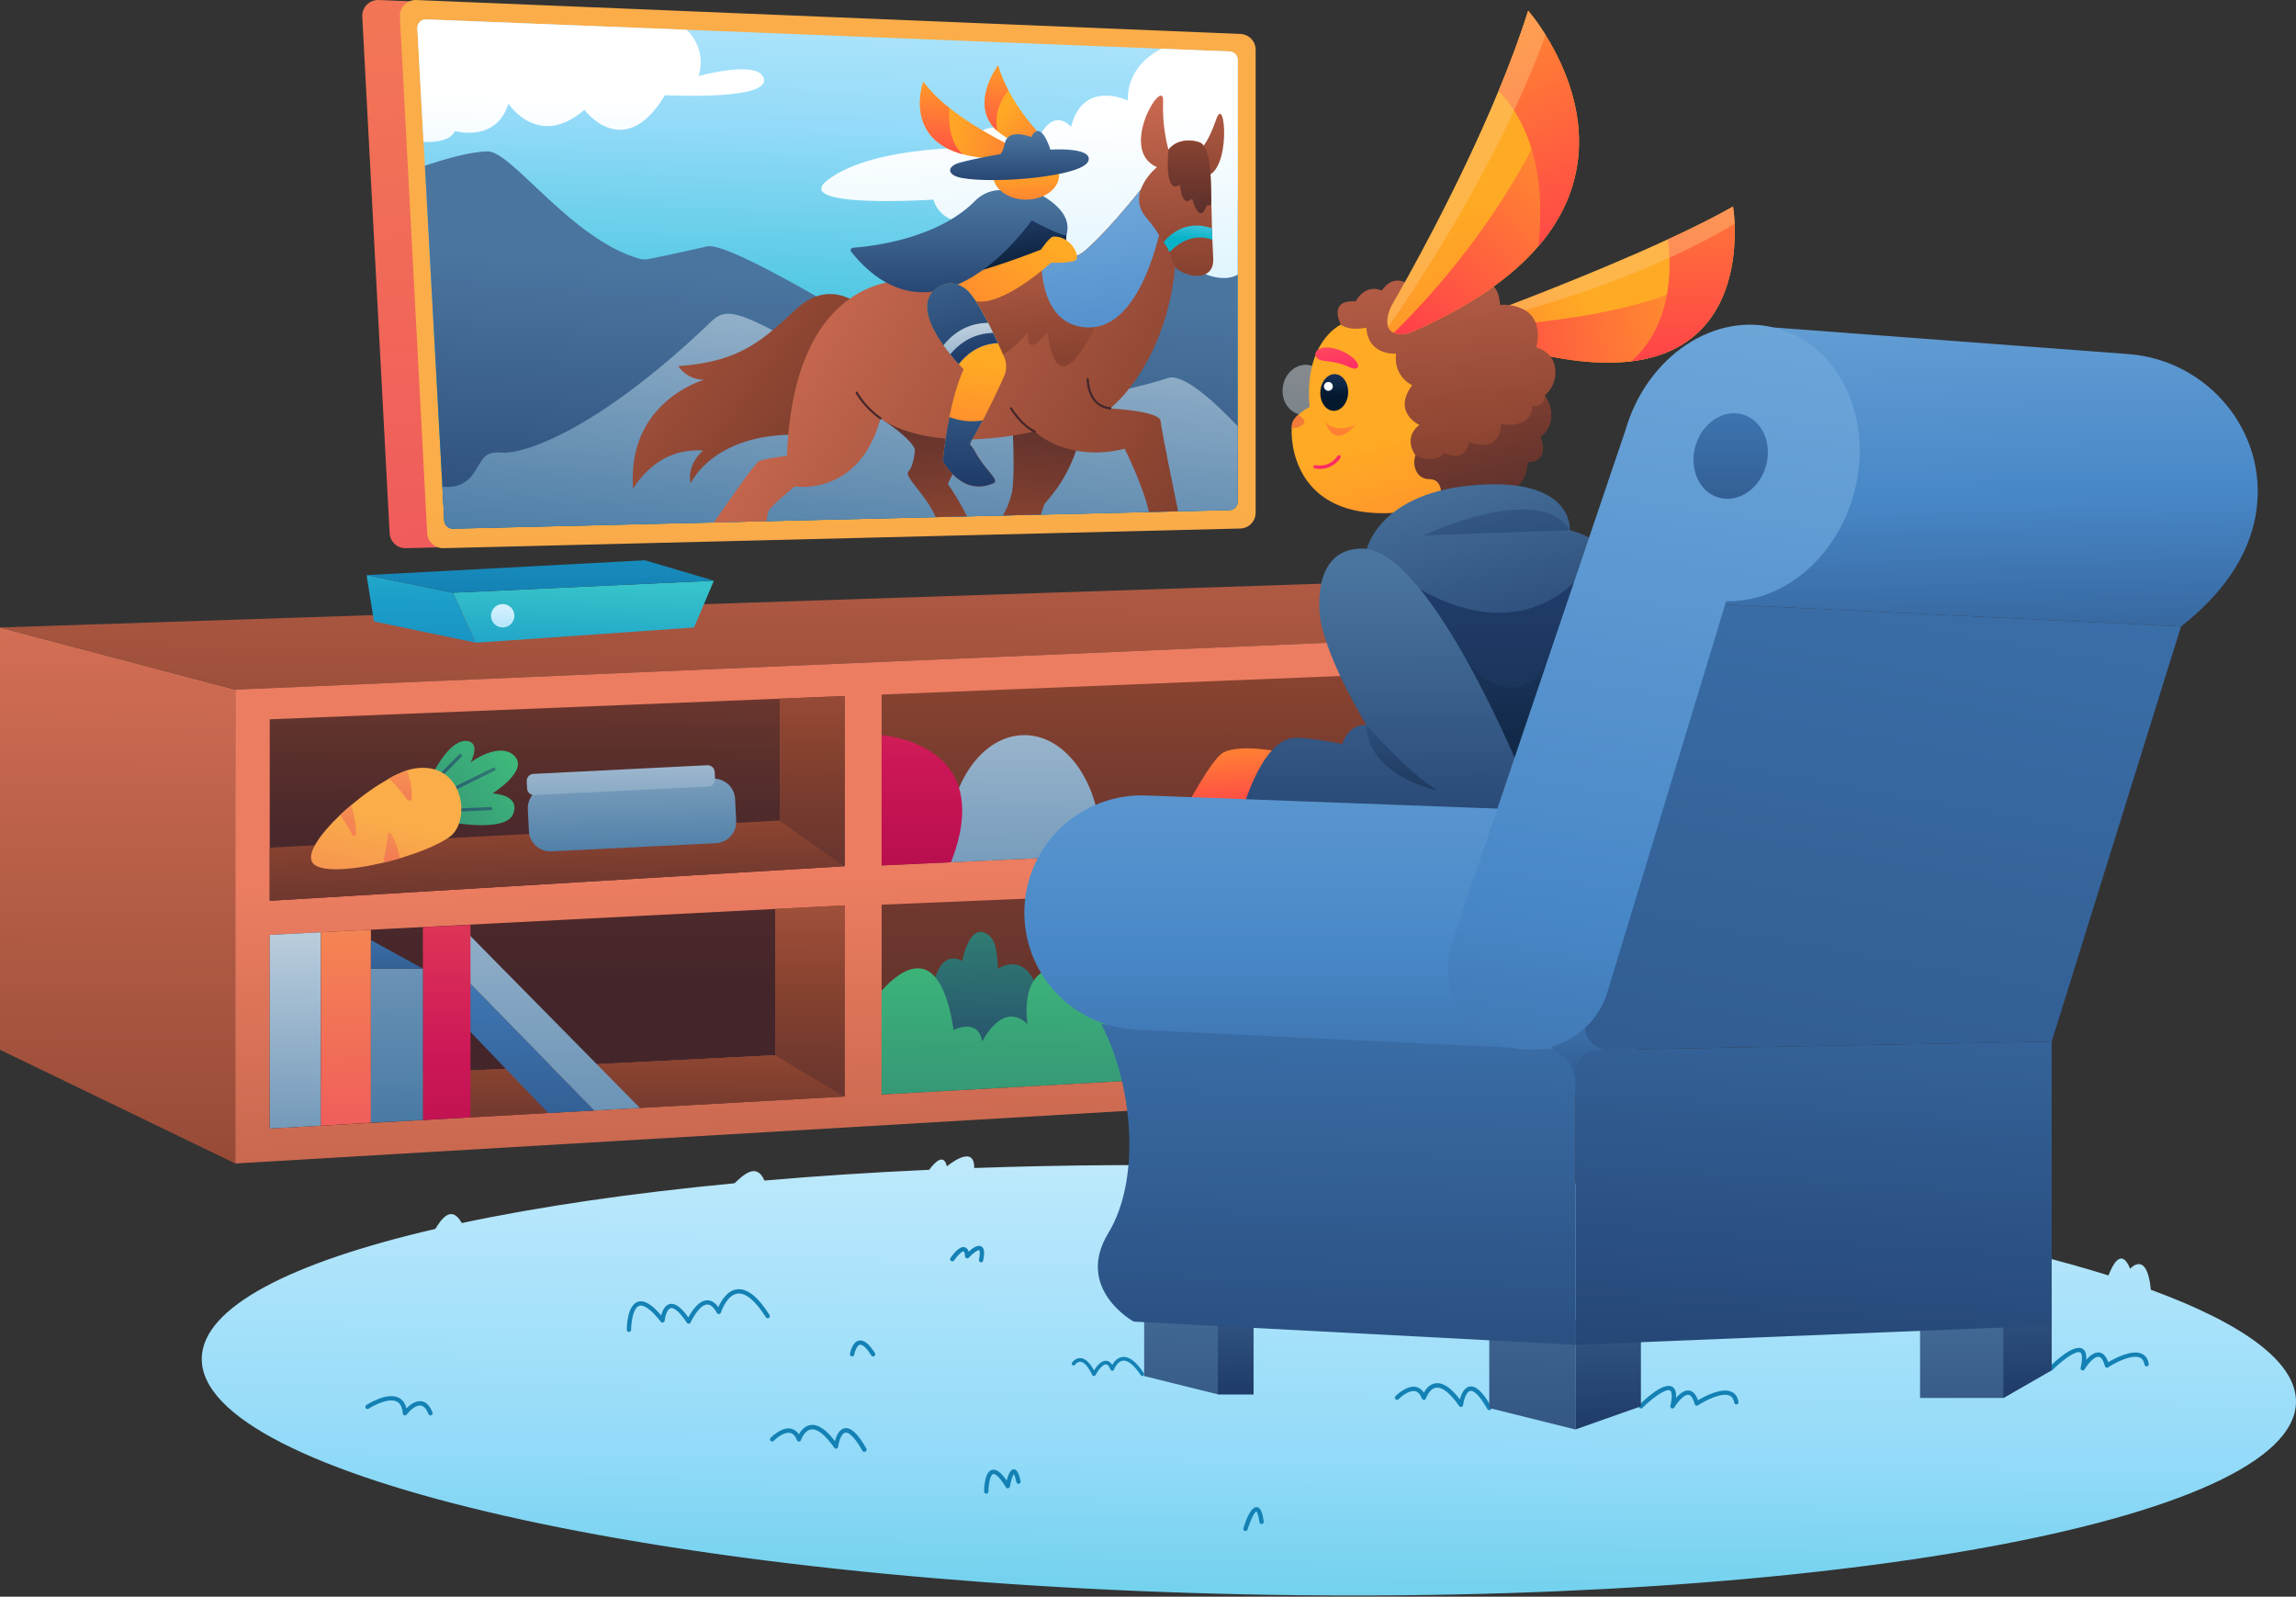 <svg width="1504" height="1046" viewBox="0 0 1504 1046" fill="none" xmlns="http://www.w3.org/2000/svg">
<rect x="0" y="0" width="1504" height="1046" fill="#333333" stroke="none"/>
<path d="M1408.92 844.92C1406.39 818.461 1395.37 831.129 1395.37 831.129C1389.75 817.376 1384.13 827.885 1381.16 835.523C1257.81 796.826 1053.15 768.908 821.059 763.981C757.764 762.644 696.426 763.102 638.168 765.15C638.42 748.723 620.265 764.065 620.265 764.065C618.252 755.361 612.456 761.204 608.664 766.328C571.211 768.02 535.116 770.385 500.744 773.359C495.528 761.204 486.811 769.843 481.146 775.144C413.684 781.567 353.301 790.412 302.496 801.211C295.437 788.505 288.648 799.509 285.156 805.053C190.1 827.09 132.863 856.429 132.161 889.666C130.513 967.117 436.278 1036.41 815.095 1044.44C1193.91 1052.47 1502.35 996.203 1503.99 918.752C1504.56 892.555 1469.82 867.218 1408.92 844.92Z" fill="url(#paint0_linear_863_116)"/>
<path d="M281.983 927.262C281.693 927.26 281.411 927.169 281.175 927.002C280.939 926.835 280.76 926.599 280.662 926.327C279.314 922.905 277.629 921.036 275.635 920.774C272.058 920.269 267.76 924.859 266.402 926.655C266.23 926.885 265.992 927.058 265.72 927.15C265.447 927.242 265.153 927.248 264.876 927.169C264.602 927.087 264.359 926.925 264.178 926.703C263.998 926.481 263.889 926.21 263.865 925.925C263.537 921.886 262.189 919.268 259.857 918.137C254.558 915.557 244.82 920.643 241.515 922.812C241.201 923.018 240.817 923.091 240.448 923.016C240.08 922.941 239.757 922.723 239.549 922.41C239.342 922.096 239.269 921.713 239.344 921.345C239.42 920.977 239.638 920.654 239.951 920.446C240.494 920.091 253.284 911.78 261.093 915.585C263.677 916.838 265.391 919.194 266.206 922.606C268.434 920.381 272.161 917.436 276.018 917.931C279.099 918.352 281.552 920.811 283.293 925.252C283.369 925.426 283.408 925.614 283.409 925.804C283.41 925.994 283.371 926.183 283.297 926.357C283.223 926.532 283.114 926.69 282.976 926.822C282.839 926.953 282.676 927.055 282.497 927.122C282.336 927.2 282.162 927.248 281.983 927.262Z" fill="url(#paint1_linear_863_116)"/>
<path d="M411.99 872.529C411.805 872.529 411.62 872.492 411.449 872.422C411.277 872.351 411.122 872.247 410.99 872.115C410.859 871.984 410.755 871.829 410.684 871.657C410.613 871.486 410.576 871.303 410.576 871.117C410.576 869.5 410.783 855.223 417.777 852.792C421.859 851.399 426.897 854.326 433.132 861.749C433.853 858.879 435.417 855.027 438.675 854.269C442.14 853.428 446.166 856.289 450.904 863.021C452.936 859.197 457.458 852.063 463.076 851.801C465.81 851.689 468.31 853.204 470.567 856.308C472.308 852.353 476.241 845.453 482.739 844.611C489.237 843.77 496.512 849.398 504.087 861.44C504.285 861.758 504.349 862.141 504.265 862.506C504.181 862.87 503.955 863.187 503.637 863.385C503.481 863.485 503.306 863.553 503.123 863.585C502.94 863.617 502.753 863.612 502.572 863.571C502.39 863.53 502.22 863.454 502.068 863.347C501.917 863.239 501.788 863.103 501.69 862.946C494.855 852.11 488.431 846.734 483.104 847.435C475.894 848.37 472.243 859.795 472.205 859.907C472.116 860.165 471.953 860.391 471.737 860.557C471.521 860.723 471.26 860.822 470.988 860.842C470.712 860.871 470.433 860.817 470.188 860.687C469.943 860.557 469.742 860.357 469.612 860.113C467.57 856.373 465.426 854.503 463.207 854.606C458.525 854.784 453.844 863.133 452.402 866.34C452.3 866.573 452.136 866.773 451.928 866.92C451.72 867.067 451.476 867.154 451.222 867.172C450.97 867.189 450.717 867.139 450.49 867.028C450.263 866.916 450.07 866.746 449.93 866.536C443.722 857.084 440.473 856.682 439.359 856.953C436.747 857.589 435.613 863.236 435.389 865.162C435.359 865.442 435.246 865.708 435.064 865.925C434.882 866.141 434.64 866.299 434.368 866.377C434.096 866.455 433.807 866.449 433.538 866.36C433.27 866.272 433.034 866.105 432.861 865.881C426.812 858.103 421.784 854.4 418.704 855.448C414.397 856.925 413.423 867.508 413.413 871.099C413.417 871.287 413.383 871.474 413.313 871.648C413.243 871.823 413.138 871.982 413.006 872.115C412.873 872.249 412.714 872.354 412.54 872.425C412.365 872.496 412.179 872.531 411.99 872.529Z" fill="url(#paint2_linear_863_116)"/>
<path d="M571.943 888.592C571.703 888.593 571.467 888.532 571.257 888.416C571.047 888.3 570.87 888.132 570.744 887.928C566.493 881.15 564.077 880.794 563.253 880.963C561.259 881.346 559.911 885.478 559.574 887.423C559.508 887.792 559.298 888.119 558.991 888.334C558.685 888.55 558.305 888.636 557.935 888.573C557.566 888.507 557.238 888.298 557.022 887.991C556.807 887.685 556.721 887.306 556.784 886.937C556.924 886.133 558.263 879.055 562.701 878.186C565.866 877.569 569.255 880.261 573.16 886.432C573.358 886.749 573.422 887.133 573.338 887.497C573.254 887.862 573.028 888.178 572.71 888.377C572.481 888.522 572.214 888.597 571.943 888.592Z" fill="url(#paint3_linear_863_116)"/>
<path d="M623.01 826.026C622.856 825.922 622.723 825.789 622.62 825.634C622.517 825.48 622.446 825.306 622.41 825.123C622.375 824.941 622.375 824.753 622.412 824.571C622.449 824.389 622.522 824.216 622.626 824.062C623.89 822.192 628.31 816.068 631.896 817.013C632.547 817.238 633.129 817.627 633.585 818.143C634.041 818.659 634.356 819.284 634.499 819.958C636.896 817.723 640.314 815.283 642.711 816.461C644.752 817.48 645.164 820.378 644.031 825.811C643.995 825.993 643.923 826.166 643.82 826.32C643.716 826.474 643.583 826.606 643.428 826.707C643.272 826.809 643.099 826.879 642.916 826.913C642.733 826.947 642.546 826.944 642.364 826.904C641.996 826.828 641.673 826.609 641.466 826.295C641.259 825.982 641.184 825.599 641.259 825.231C642.392 819.789 641.446 819.004 641.418 818.985C640.697 818.621 637.411 820.855 634.611 823.885C634.424 824.088 634.183 824.232 633.915 824.3C633.647 824.368 633.365 824.357 633.104 824.268C632.846 824.173 632.621 824.006 632.456 823.787C632.29 823.568 632.19 823.307 632.167 823.034C631.98 820.509 631.4 819.808 631.231 819.752C630.295 819.5 627.242 822.361 625.033 825.642C624.929 825.805 624.793 825.944 624.633 826.052C624.474 826.16 624.294 826.234 624.105 826.27C623.915 826.306 623.72 826.303 623.532 826.261C623.344 826.219 623.167 826.139 623.01 826.026Z" fill="url(#paint4_linear_863_116)"/>
<path d="M646.06 978.499C645.685 978.499 645.326 978.35 645.061 978.085C644.796 977.82 644.646 977.461 644.646 977.087C644.646 974.964 644.899 964.278 649.787 962.904C652.539 962.128 655.648 964.371 659.459 969.916C660.667 965.045 662.268 962.558 664.084 962.53C665.901 962.502 667.38 964.764 668.56 970.336C668.638 970.705 668.566 971.089 668.361 971.404C668.155 971.72 667.833 971.941 667.465 972.019C667.283 972.058 667.095 972.06 666.912 972.025C666.729 971.991 666.555 971.921 666.399 971.82C666.243 971.718 666.109 971.587 666.004 971.433C665.9 971.28 665.827 971.107 665.789 970.925C665.058 967.466 664.431 966.11 664.094 965.587C663.298 966.69 662.174 970.262 661.528 973.824C661.478 974.106 661.342 974.367 661.14 974.571C660.938 974.774 660.678 974.912 660.395 974.964C660.113 975.016 659.821 974.981 659.559 974.865C659.296 974.748 659.076 974.554 658.925 974.31C653.588 965.577 651.163 965.456 650.545 965.624C648.551 966.185 647.483 972.646 647.483 977.087C647.481 977.462 647.33 977.821 647.063 978.086C646.797 978.35 646.436 978.499 646.06 978.499Z" fill="url(#paint5_linear_863_116)"/>
<path d="M815.827 1002.95C815.687 1002.96 815.547 1002.93 815.415 1002.89C815.058 1002.78 814.759 1002.53 814.584 1002.2C814.408 1001.87 814.37 1001.49 814.478 1001.13C816.108 995.83 819.413 986.948 823.252 987.322C825.593 987.518 826.95 990.351 827.793 996.802C827.818 996.986 827.806 997.173 827.758 997.352C827.711 997.531 827.628 997.699 827.515 997.846C827.402 997.993 827.26 998.116 827.099 998.208C826.938 998.3 826.76 998.359 826.576 998.382C826.203 998.43 825.828 998.329 825.53 998.102C825.232 997.874 825.035 997.538 824.984 997.167C824.151 990.781 823.008 990.146 822.962 990.127C821.81 990.37 819.02 995.998 817.185 1001.95C817.097 1002.25 816.918 1002.5 816.673 1002.68C816.428 1002.86 816.131 1002.96 815.827 1002.95Z" fill="url(#paint6_linear_863_116)"/>
<path d="M748.289 901.455C748.089 901.454 747.893 901.404 747.716 901.31C747.54 901.215 747.39 901.079 747.278 900.913C742.905 894.275 738.851 890.975 735.555 891.358C731.716 891.807 729.732 897.136 729.713 897.192C729.631 897.421 729.482 897.619 729.284 897.761C729.087 897.903 728.851 897.982 728.608 897.987C728.363 897.99 728.124 897.919 727.92 897.784C727.716 897.649 727.558 897.456 727.466 897.229C726.848 895.706 725.827 893.873 724.469 893.808C722.147 893.714 719.067 898.043 717.644 900.801C717.536 900.996 717.379 901.159 717.189 901.274C716.998 901.389 716.78 901.452 716.557 901.455C716.333 901.45 716.114 901.382 715.926 901.26C715.738 901.138 715.587 900.966 715.49 900.764C712.166 893.836 709.442 892.228 707.728 892.097C705.687 891.947 704.282 893.967 704.273 893.967C704.093 894.23 703.815 894.412 703.501 894.471C703.187 894.531 702.862 894.464 702.597 894.284C702.336 894.104 702.155 893.83 702.094 893.519C702.033 893.208 702.096 892.885 702.269 892.62C702.363 892.489 704.451 889.46 707.887 889.685C710.921 889.909 713.861 892.602 716.642 897.725C718.243 895.191 721.323 891.18 724.572 891.395C726.117 891.461 727.447 892.33 728.561 894.079C729.75 892.05 731.941 889.357 735.265 888.955C739.591 888.45 744.31 892.012 749.31 899.576C749.485 899.843 749.548 900.169 749.485 900.482C749.422 900.795 749.238 901.071 748.973 901.25C748.772 901.387 748.533 901.459 748.289 901.455Z" fill="url(#paint7_linear_863_116)"/>
<path d="M975.553 923.804C975.302 923.805 975.054 923.739 974.836 923.613C974.619 923.486 974.44 923.303 974.317 923.084C967.866 911.649 964.308 910.929 963.081 911.201C960.169 911.771 958.671 918.241 958.4 920.466C958.362 920.749 958.24 921.014 958.049 921.228C957.859 921.441 957.61 921.592 957.333 921.663C957.053 921.728 956.761 921.708 956.494 921.604C956.226 921.501 955.997 921.319 955.834 921.083C950.01 912.668 944.767 908.499 940.685 909.088C936.181 909.751 934.084 916.053 934.065 916.118C933.965 916.387 933.787 916.621 933.553 916.787C933.32 916.954 933.041 917.047 932.754 917.053C932.457 917.066 932.163 916.982 931.918 916.813C931.673 916.645 931.49 916.401 931.396 916.118C930.32 913.313 928.812 911.743 926.92 911.359C923.007 910.574 917.82 914.866 916.144 916.595C915.877 916.859 915.517 917.007 915.142 917.007C914.767 917.007 914.406 916.859 914.14 916.595C914.008 916.465 913.904 916.31 913.833 916.139C913.761 915.968 913.725 915.785 913.725 915.6C913.725 915.414 913.761 915.231 913.833 915.06C913.904 914.889 914.008 914.734 914.14 914.604C914.43 914.305 921.293 907.302 927.511 908.564C928.582 908.8 929.593 909.253 930.481 909.897C931.368 910.54 932.113 911.36 932.67 912.304C933.999 909.892 936.415 906.76 940.291 906.189C945.076 905.488 950.451 908.994 956.284 916.735C957.145 913.51 958.971 909.031 962.594 908.321C966.714 907.526 971.377 911.864 976.864 921.588C976.956 921.75 977.014 921.928 977.036 922.113C977.058 922.297 977.044 922.484 976.993 922.663C976.943 922.842 976.857 923.01 976.742 923.156C976.627 923.301 976.484 923.423 976.321 923.514C976.099 923.684 975.832 923.785 975.553 923.804Z" fill="url(#paint8_linear_863_116)"/>
<path d="M566.184 951.13C565.933 951.131 565.685 951.065 565.467 950.939C565.25 950.812 565.07 950.629 564.948 950.41C558.497 938.975 554.929 938.256 553.712 938.527C550.8 939.088 549.302 945.567 549.031 947.792C548.993 948.075 548.871 948.34 548.68 948.554C548.49 948.767 548.24 948.918 547.963 948.989C547.684 949.054 547.392 949.034 547.125 948.93C546.857 948.827 546.627 948.645 546.465 948.409C540.641 939.994 535.388 935.825 531.315 936.414C526.802 937.068 524.714 943.379 524.686 943.445C524.591 943.714 524.415 943.948 524.182 944.116C523.95 944.283 523.671 944.375 523.385 944.379C523.087 944.392 522.794 944.308 522.549 944.139C522.304 943.971 522.121 943.727 522.027 943.445C520.95 940.64 519.443 939.069 517.551 938.686C513.628 937.9 508.441 942.192 506.774 943.921C506.508 944.185 506.148 944.333 505.773 944.333C505.397 944.333 505.037 944.185 504.771 943.921C504.639 943.791 504.535 943.636 504.463 943.465C504.392 943.294 504.355 943.111 504.355 942.926C504.355 942.74 504.392 942.557 504.463 942.386C504.535 942.215 504.639 942.06 504.771 941.93C505.051 941.631 511.924 934.628 518.142 935.89C519.213 936.126 520.224 936.58 521.111 937.223C521.999 937.866 522.744 938.686 523.3 939.63C524.63 937.218 527.046 934.086 530.922 933.515C535.707 932.814 541.081 936.32 546.915 944.061C547.776 940.836 549.602 936.358 553.225 935.647C557.345 934.852 562.008 939.19 567.495 948.914C567.586 949.076 567.645 949.254 567.667 949.439C567.689 949.623 567.674 949.811 567.624 949.99C567.573 950.169 567.488 950.336 567.373 950.482C567.258 950.628 567.114 950.749 566.952 950.84C566.73 951.01 566.463 951.111 566.184 951.13Z" fill="url(#paint9_linear_863_116)"/>
<path d="M1074.88 922.683C1074.69 922.684 1074.51 922.648 1074.34 922.578C1074.17 922.507 1074.01 922.403 1073.89 922.271C1073.75 922.14 1073.65 921.984 1073.58 921.812C1073.51 921.641 1073.47 921.457 1073.47 921.271C1073.47 921.085 1073.51 920.901 1073.58 920.729C1073.65 920.557 1073.75 920.402 1073.89 920.27C1076.43 917.718 1089.43 905.143 1095.32 908.406C1097.29 909.5 1098.13 911.856 1097.89 915.699C1100.2 913.081 1103.34 910.482 1106.47 910.912C1108.98 911.258 1110.93 913.399 1112.28 917.279C1116.42 914.81 1127.52 908.864 1134.07 911.669C1136.66 912.781 1138.26 915.044 1138.83 918.372C1138.86 918.556 1138.86 918.744 1138.81 918.926C1138.77 919.108 1138.7 919.28 1138.59 919.432C1138.48 919.584 1138.34 919.714 1138.19 919.812C1138.03 919.911 1137.85 919.978 1137.67 920.009C1137.48 920.041 1137.3 920.036 1137.11 919.995C1136.93 919.954 1136.76 919.877 1136.61 919.769C1136.46 919.661 1136.33 919.525 1136.23 919.367C1136.13 919.209 1136.07 919.033 1136.04 918.849C1135.63 916.484 1134.62 914.988 1132.95 914.259C1127.48 911.893 1116.15 918.055 1112.25 920.626C1112.06 920.751 1111.85 920.829 1111.62 920.855C1111.4 920.881 1111.17 920.854 1110.96 920.775C1110.76 920.695 1110.57 920.569 1110.42 920.407C1110.28 920.245 1110.16 920.051 1110.1 919.84C1109.4 917.213 1108.13 914.025 1106.09 913.735C1103.15 913.314 1098.82 918.606 1096.78 922.019C1096.6 922.309 1096.33 922.528 1096.01 922.636C1095.69 922.744 1095.34 922.734 1095.03 922.608C1094.72 922.481 1094.46 922.248 1094.3 921.95C1094.15 921.652 1094.1 921.309 1094.18 920.981C1096.05 912.8 1094.48 911.201 1093.95 910.912C1091.01 909.285 1081.43 916.746 1075.89 922.299C1075.62 922.556 1075.25 922.694 1074.88 922.683Z" fill="url(#paint10_linear_863_116)"/>
<path d="M1343.6 897.775C1343.42 897.775 1343.23 897.737 1343.06 897.665C1342.89 897.593 1342.74 897.487 1342.61 897.354C1342.48 897.225 1342.37 897.07 1342.3 896.899C1342.23 896.728 1342.19 896.544 1342.19 896.358C1342.19 896.173 1342.23 895.989 1342.3 895.818C1342.37 895.647 1342.48 895.493 1342.61 895.363C1345.16 892.81 1358.15 880.235 1364.04 883.489C1366.02 884.583 1366.85 886.939 1366.61 890.782C1368.92 888.164 1372.06 885.565 1375.19 885.995C1377.7 886.341 1379.65 888.482 1381.01 892.362C1385.14 889.893 1396.24 883.947 1402.8 886.752C1405.38 887.865 1406.97 890.127 1407.55 893.455C1407.61 893.826 1407.53 894.206 1407.31 894.513C1407.09 894.82 1406.76 895.028 1406.39 895.092C1406.21 895.125 1406.02 895.122 1405.84 895.082C1405.66 895.042 1405.49 894.966 1405.33 894.859C1405.18 894.752 1405.05 894.616 1404.96 894.458C1404.86 894.3 1404.79 894.125 1404.76 893.942C1404.35 891.567 1403.34 890.071 1401.67 889.351C1396.2 886.986 1384.87 893.091 1380.97 895.718C1380.78 895.839 1380.57 895.915 1380.35 895.939C1380.12 895.964 1379.9 895.936 1379.69 895.858C1379.48 895.78 1379.3 895.655 1379.15 895.492C1379 895.33 1378.89 895.135 1378.83 894.923C1378.11 892.287 1376.85 889.099 1374.81 888.818C1371.87 888.397 1367.53 893.68 1365.49 897.102C1365.32 897.391 1365.05 897.61 1364.73 897.718C1364.41 897.826 1364.06 897.816 1363.75 897.691C1363.44 897.564 1363.18 897.329 1363.02 897.029C1362.87 896.73 1362.82 896.384 1362.9 896.055C1364.77 887.883 1363.21 886.284 1362.67 885.985C1359.73 884.358 1350.16 891.819 1344.61 897.373C1344.48 897.505 1344.32 897.608 1344.15 897.677C1343.97 897.746 1343.79 897.78 1343.6 897.775Z" fill="url(#paint11_linear_863_116)"/>
<path d="M0 411.049V687.7L154.128 762.187V451.766L0 411.049Z" fill="url(#paint12_linear_863_116)"/>
<path d="M0 411.05L925.488 380.393L942.005 417.968L154.128 451.766L0 411.05Z" fill="url(#paint13_linear_863_116)"/>
<path d="M154.129 762.185V451.763L942.006 417.965L952.465 715.073L154.129 762.185Z" fill="url(#paint14_linear_863_116)"/>
<path d="M902.043 551.944L720.771 560.321L622.972 564.846L621.624 564.902L577.514 566.95V454.99L897.942 442.031L902.043 551.944Z" fill="url(#paint15_linear_863_116)"/>
<path d="M907.511 698.604L764.197 706.598L577.514 716.985V592.656L903.045 579.043L907.511 698.604Z" fill="url(#paint16_linear_863_116)"/>
<path d="M553.29 455.971V567.435L176.692 590.08V471.22L553.29 455.971Z" fill="url(#paint17_linear_863_116)"/>
<path d="M510.736 457.691V537.507L553.292 567.435V455.971L510.736 457.691Z" fill="url(#paint18_linear_863_116)"/>
<path d="M176.692 555.304L510.734 537.512L553.29 567.439L176.692 590.084V555.304Z" fill="url(#paint19_linear_863_116)"/>
<path d="M721.015 553.329C721.015 555.698 720.934 558.029 720.772 560.323L622.973 564.848L621.625 564.904C621.195 561.061 620.979 557.197 620.979 553.329C620.979 513.697 643.366 481.572 670.988 481.572C698.609 481.572 721.015 513.697 721.015 553.329Z" fill="url(#paint20_linear_863_116)"/>
<path d="M622.972 564.848L577.514 566.952V481.572C592.972 483.293 650.491 494.512 622.972 564.848Z" fill="url(#paint21_linear_863_116)"/>
<path d="M507.897 595.439V691.272L176.692 707.923V612.437L507.897 595.439Z" fill="url(#paint22_linear_863_116)"/>
<path d="M553.29 593.102V718.319H553.281L176.692 739.281V707.922L507.897 691.271V595.439L553.29 593.102Z" fill="url(#paint23_linear_863_116)"/>
<path d="M553.281 718.318L176.692 739.279V707.921L507.897 691.27L553.281 718.318Z" fill="url(#paint24_linear_863_116)"/>
<path d="M302.216 669.779L359.088 729.139L389.266 727.456L298.499 634.531L302.216 669.779Z" fill="url(#paint25_linear_863_116)"/>
<path d="M305.456 610.461L419.172 725.787L389.266 727.451L298.499 634.526L305.456 610.461Z" fill="url(#paint26_linear_863_116)"/>
<path d="M610.247 653.208C610.247 653.208 612.12 620.672 630.322 629.395C630.322 629.395 635.519 600.963 648.955 613.856C653.814 618.531 653.58 634.752 653.58 634.752C653.58 634.752 672.41 621.074 680.64 651.581L692.335 693.336H610.247V653.208Z" fill="url(#paint27_linear_863_116)"/>
<path d="M767.269 666.194L764.17 706.594L577.486 716.981V648.991C590.445 634.575 615.651 615.857 624.668 674.749C624.668 674.749 641.035 666.419 643.394 682.416C643.394 682.416 656.418 655.069 673.113 670.916C673.113 670.916 665.763 629.554 699.498 634.322L767.269 666.194Z" fill="url(#paint28_linear_863_116)"/>
<path d="M283.283 507.293C283.283 507.293 294.894 482.984 306.691 485.565C314.893 487.36 308.217 499.449 308.217 499.449C308.217 499.449 326.504 485.789 336.522 494.774C347.374 504.488 322.552 519.793 322.552 519.793C322.552 519.793 341.166 520.308 336.157 533.182C331.148 546.056 292.403 538.193 292.403 538.193L283.283 507.293Z" fill="url(#paint29_linear_863_116)"/>
<path d="M288.387 509.023C288.197 508.975 288.023 508.878 287.882 508.743C287.783 508.645 287.705 508.528 287.652 508.4C287.598 508.271 287.571 508.134 287.571 507.995C287.571 507.856 287.598 507.718 287.652 507.59C287.705 507.462 287.783 507.345 287.882 507.247L300.691 494.326C300.789 494.228 300.906 494.15 301.035 494.096C301.163 494.043 301.301 494.016 301.44 494.016C301.579 494.016 301.717 494.043 301.845 494.096C301.974 494.15 302.091 494.228 302.189 494.326C302.287 494.424 302.366 494.541 302.419 494.669C302.472 494.797 302.5 494.935 302.5 495.074C302.5 495.213 302.472 495.351 302.419 495.479C302.366 495.607 302.287 495.724 302.189 495.822L289.38 508.743C289.252 508.87 289.094 508.962 288.92 509.011C288.746 509.06 288.563 509.064 288.387 509.023Z" fill="url(#paint30_linear_863_116)"/>
<path d="M292.553 520.074C292.4 520.039 292.257 519.971 292.134 519.874C292.01 519.777 291.911 519.653 291.842 519.513C291.779 519.388 291.742 519.252 291.732 519.114C291.722 518.975 291.74 518.835 291.784 518.703C291.829 518.571 291.899 518.449 291.99 518.344C292.082 518.239 292.194 518.153 292.319 518.091L323.096 502.927C323.221 502.864 323.357 502.827 323.496 502.817C323.635 502.807 323.775 502.825 323.907 502.869C324.039 502.914 324.161 502.984 324.267 503.075C324.372 503.167 324.458 503.279 324.519 503.403C324.64 503.657 324.657 503.947 324.566 504.213C324.475 504.479 324.283 504.698 324.032 504.825L293.255 519.989C293.039 520.099 292.79 520.129 292.553 520.074Z" fill="url(#paint31_linear_863_116)"/>
<path d="M295.008 531.872C294.791 531.822 294.595 531.704 294.449 531.536C294.302 531.368 294.213 531.159 294.193 530.937C294.185 530.797 294.206 530.658 294.252 530.526C294.299 530.394 294.372 530.273 294.466 530.17C294.56 530.066 294.674 529.983 294.801 529.923C294.927 529.864 295.064 529.83 295.204 529.824L321.487 528.675C321.768 528.664 322.042 528.766 322.249 528.957C322.456 529.148 322.579 529.412 322.592 529.694C322.587 529.963 322.48 530.22 322.292 530.413C322.104 530.605 321.85 530.719 321.58 530.731L295.298 531.881C295.201 531.888 295.104 531.885 295.008 531.872Z" fill="url(#paint32_linear_863_116)"/>
<path d="M294.425 548.299C287.328 553.301 275.09 558.331 261.869 562.239C258.349 563.286 254.744 564.249 251.158 565.1C230.044 570.158 209.211 571.645 204.698 565.1C200.653 559.238 209.613 546.401 222.731 533.966C225.072 531.751 227.544 529.544 230.091 527.422C237.762 520.861 246.038 515.042 254.809 510.041C258.524 507.916 262.426 506.135 266.467 504.721C268.173 504.134 269.928 503.696 271.71 503.412C304.163 498.523 308.929 538.118 294.425 548.299Z" fill="url(#paint33_linear_863_116)"/>
<path d="M266.785 523.786C263.255 518.823 259.257 514.208 254.847 510.005C258.561 507.88 262.464 506.099 266.504 504.686C268.894 510.47 269.999 516.703 269.744 522.954C269.728 523.294 269.605 523.619 269.393 523.885C269.182 524.151 268.892 524.344 268.565 524.436C268.237 524.528 267.889 524.515 267.57 524.398C267.25 524.282 266.976 524.068 266.785 523.786Z" fill="url(#paint34_linear_863_116)"/>
<path d="M261.907 562.241C258.386 563.288 254.781 564.251 251.195 565.102C252.047 560.427 253.452 552.171 253.929 546.683C253.952 546.41 254.061 546.15 254.242 545.944C254.423 545.737 254.665 545.594 254.934 545.535C255.202 545.477 255.482 545.506 255.733 545.618C255.984 545.731 256.192 545.92 256.326 546.159C259.183 551.121 261.077 556.577 261.907 562.241Z" fill="url(#paint35_linear_863_116)"/>
<path d="M230.925 547.028C228.532 542.471 225.806 538.096 222.77 533.939C225.11 531.723 227.582 529.517 230.129 527.395C231.412 531.63 233.434 539.549 233.125 546.524C233.114 546.779 233.02 547.025 232.856 547.222C232.692 547.419 232.468 547.557 232.218 547.614C231.968 547.672 231.706 547.645 231.472 547.539C231.238 547.434 231.046 547.254 230.925 547.028Z" fill="url(#paint36_linear_863_116)"/>
<path d="M466.832 510.106L359.062 515.426C351.325 515.808 345.363 522.38 345.745 530.106L346.454 544.421C346.836 552.147 353.418 558.1 361.155 557.718L468.925 552.398C476.662 552.016 482.624 545.444 482.242 537.718L481.533 523.403C481.151 515.677 474.568 509.724 466.832 510.106Z" fill="url(#paint37_linear_863_116)"/>
<path d="M463.316 501.29L349.422 506.977C346.873 507.104 344.909 509.271 345.036 511.816L345.273 516.538C345.4 519.083 347.571 521.044 350.12 520.917L464.014 515.23C466.563 515.103 468.527 512.936 468.399 510.391L468.163 505.669C468.035 503.123 465.865 501.163 463.316 501.29Z" fill="url(#paint38_linear_863_116)"/>
<path d="M210.222 610.715V737.419L176.692 739.279V612.435L210.222 610.715Z" fill="url(#paint39_linear_863_116)"/>
<path d="M242.967 609.033V735.466L210.224 737.42V610.716L242.967 609.033Z" fill="url(#paint40_linear_863_116)"/>
<path d="M277.011 607.286V733.7L308.172 731.971V605.855L277.011 607.286Z" fill="url(#paint41_linear_863_116)"/>
<path d="M242.966 634.531H277.01V733.701L242.966 735.468V634.531Z" fill="url(#paint42_linear_863_116)"/>
<path d="M242.966 615.85L277.01 634.53H242.966V615.85Z" fill="url(#paint43_linear_863_116)"/>
<path d="M553.292 593.102L553.283 718.319L507.899 691.271V595.439L553.292 593.102Z" fill="url(#paint44_linear_863_116)"/>
<path d="M1102.73 225.236C1093.82 230.846 1082.62 234.969 1068.57 236.699C1048.68 239.139 1023.04 236.811 990.048 227.181L987.81 226.536L975.919 209.333L973.419 205.724C973.419 205.724 1038.31 181.855 1092.55 156.826C1108.29 149.59 1123.13 142.222 1135.22 135.322C1135.77 139.041 1136.11 142.786 1136.25 146.542C1137.05 165.895 1134.42 205.21 1102.73 225.236Z" fill="url(#paint45_linear_863_116)"/>
<path d="M1112.63 181.605L1102.72 225.24C1093.82 230.849 1082.62 234.972 1068.57 236.702C1048.68 239.142 1023.04 236.814 990.048 227.184L990.872 212.702C990.872 212.702 1083.31 205.858 1112.63 181.605Z" fill="url(#paint46_linear_863_116)"/>
<path d="M1068.57 236.699C1096.25 212.147 1094.78 173.459 1092.55 156.826C1108.29 149.59 1123.13 142.222 1135.22 135.322C1135.77 139.041 1136.11 142.786 1136.24 146.542C1137.28 171.327 1132.67 228.854 1068.57 236.699Z" fill="url(#paint47_linear_863_116)"/>
<path opacity="0.4" d="M1136.25 146.606C1074.45 183.667 997.052 204.171 975.919 209.332L973.419 205.723C973.419 205.723 1081.4 165.997 1135.22 135.34C1135.77 139.074 1136.11 142.835 1136.25 146.606Z" fill="#FDC982"/>
<path d="M1009 286.215C1009 286.215 1015.84 302.708 1000.57 302.708C1000.57 302.708 1000.97 317.2 988.68 321.407L938.334 331.065L917.594 307.214L905.291 293.05L878.344 212.701C878.344 212.701 869.477 196.161 888.053 197.424C888.053 197.424 893.671 185.746 905.169 190.327C905.169 190.327 912.472 177.827 923.952 187.41L960.262 188.869C960.262 188.869 981.124 175.331 982.594 199.705C982.594 199.705 1013.06 196.994 1006.38 227.622C1006.38 227.622 1018.9 230.324 1018.9 243.881C1018.9 246.771 1018.28 249.626 1017.07 252.253C1015.86 254.879 1014.1 257.215 1011.91 259.102C1012.3 259.7 1022.83 274.781 1009 286.215Z" fill="url(#paint48_linear_863_116)"/>
<path d="M1009 286.214C1009 286.214 1015.84 302.707 1000.57 302.707C1000.57 302.707 1000.98 317.198 988.682 321.406L938.336 331.064L917.596 307.213L927.156 298.256C927.156 298.256 940.667 304.801 945.882 296.658C945.882 296.658 959.824 304.137 962.231 289.561C962.231 289.561 982.071 298.256 983.288 277.903C983.288 277.903 1003.53 281.792 1003.66 265.748C1003.66 265.748 1011.66 267.356 1011.88 259.129C1012.3 259.699 1022.83 274.78 1009 286.214Z" fill="url(#paint49_linear_863_116)"/>
<path opacity="0.5" d="M868.932 257.657C870.363 248.688 865.131 240.4 857.246 239.146C849.361 237.892 841.81 244.146 840.379 253.116C838.948 262.086 844.18 270.374 852.065 271.628C859.95 272.882 867.502 266.627 868.932 257.657Z" fill="url(#paint50_linear_863_116)"/>
<path d="M943.962 323.606L926.387 334.526C852.25 346.017 845.396 295.576 846.117 280.617C846.134 279.355 846.301 278.1 846.613 276.877C847.453 274.93 848.736 273.205 850.358 271.838C852.655 269.807 855.167 268.032 857.849 266.546C853.963 223.538 878.307 212.684 878.307 212.684C884.862 217.265 895.012 214.6 895.012 214.6C896.154 233.299 914.506 231.635 914.506 231.635C912.633 246.875 925.048 252.372 925.048 252.372C911.781 270.136 929.73 278.382 929.73 278.382C918.569 287.059 927.155 298.241 927.155 298.241C924.861 305.281 928.026 313.882 936.313 313.882C944.833 313.901 943.962 323.606 943.962 323.606Z" fill="url(#paint51_linear_863_116)"/>
<path d="M1027.73 128.472C1022.97 140.468 1016.19 151.563 1007.69 161.28C990.834 180.914 964.523 200.145 925.001 217.377C923.276 218.13 921.444 218.613 919.571 218.807C917.358 219.097 915.107 218.84 913.017 218.059C912.14 217.717 911.351 217.186 910.703 216.504C910.056 215.822 909.567 215.006 909.271 214.114C908.644 212.375 908.531 210.019 909.168 206.877C909.752 204.158 910.771 201.551 912.183 199.154C919.917 185.785 954.692 124.611 981.621 59.632C988.877 42.093 995.572 24.282 1001.01 7.051C1005.2 12.064 1009.01 17.376 1012.42 22.945C1025.91 44.561 1044.42 85.371 1027.73 128.472Z" fill="url(#paint52_linear_863_116)"/>
<path d="M1027.73 128.47C1022.97 140.465 1016.19 151.56 1007.69 161.277C990.834 180.911 964.523 200.143 925.001 217.374C923.276 218.127 921.444 218.61 919.571 218.804C917.358 219.094 915.107 218.837 913.017 218.056C984.467 147.72 1012.45 78.684 1012.45 78.684L1027.73 128.47Z" fill="url(#paint53_linear_863_116)"/>
<path d="M1007.69 161.277C1014.57 100.187 992.24 70.147 981.659 59.601C988.916 42.061 995.61 24.251 1001.05 7.02C1005.24 12.033 1009.05 17.345 1012.45 22.914C1029.3 49.98 1054.13 107.199 1007.69 161.277Z" fill="url(#paint54_linear_863_116)"/>
<path opacity="0.4" d="M1012.45 22.942C980.422 110.35 923.718 193.616 909.308 214.082C908.681 212.343 908.568 209.987 909.205 206.846C909.79 204.127 910.808 201.52 912.22 199.123C922.042 182.154 975.469 88.061 1001.05 7.02C1005.24 12.041 1009.05 17.363 1012.45 22.942Z" fill="#FDC982"/>
<path d="M883.101 257.559C883.428 250.921 879.617 245.339 874.599 245.087C869.58 244.835 865.235 250.014 864.889 256.652C864.543 263.29 868.363 268.872 873.391 269.124C878.419 269.377 882.764 264.197 883.101 257.559Z" fill="url(#paint55_linear_863_116)"/>
<path d="M866.341 236.223C869.506 236.756 876.462 236.952 884.215 240.608C889.552 243.104 891.519 239.738 887.389 235.522C881.678 229.678 870.994 226.238 865.217 228.22C859.964 229.968 860.611 235.288 866.341 236.223Z" fill="url(#paint56_linear_863_116)"/>
<path d="M870.264 256.015C870.645 256.003 871.02 255.916 871.368 255.759C871.715 255.602 872.028 255.378 872.289 255.1C872.55 254.823 872.753 254.496 872.888 254.14C873.022 253.783 873.085 253.404 873.073 253.023C873.06 252.643 872.973 252.268 872.816 251.921C872.659 251.574 872.435 251.261 872.157 251.001C871.879 250.74 871.551 250.537 871.194 250.403C870.837 250.269 870.457 250.206 870.076 250.218C869.695 250.23 869.32 250.317 868.972 250.474C868.625 250.631 868.312 250.855 868.051 251.133C867.79 251.411 867.586 251.737 867.452 252.094C867.317 252.45 867.255 252.83 867.267 253.21C867.279 253.591 867.367 253.965 867.524 254.313C867.681 254.66 867.905 254.972 868.183 255.233C868.462 255.493 868.788 255.696 869.145 255.831C869.502 255.965 869.882 256.028 870.264 256.015Z" fill="white"/>
<path d="M874.01 304.175C872.165 305.502 870.061 306.425 867.834 306.886C865.608 307.347 863.31 307.334 861.089 306.849C860.943 306.809 860.807 306.741 860.688 306.648C860.569 306.555 860.47 306.44 860.396 306.309C860.322 306.177 860.275 306.033 860.257 305.883C860.239 305.734 860.251 305.582 860.293 305.437C860.333 305.292 860.401 305.156 860.494 305.037C860.587 304.919 860.702 304.82 860.833 304.746C860.965 304.672 861.11 304.625 861.26 304.607C861.409 304.589 861.561 304.601 861.706 304.643C862.053 304.736 870.424 306.905 876.191 298.64C876.367 298.391 876.634 298.222 876.934 298.17C877.234 298.117 877.543 298.185 877.792 298.36C877.915 298.445 878.02 298.555 878.101 298.681C878.182 298.808 878.237 298.949 878.263 299.096C878.289 299.244 878.285 299.395 878.253 299.541C878.22 299.688 878.159 299.826 878.073 299.949C876.967 301.576 875.593 303.005 874.01 304.175Z" fill="url(#paint57_linear_863_116)"/>
<path d="M846.115 280.613C846.133 279.351 846.299 278.096 846.612 276.873C847.452 274.926 848.734 273.201 850.357 271.834C852.052 272.769 854.149 274.209 854.505 275.63C855.057 277.902 850.947 280.482 846.115 280.613Z" fill="#F37B39"/>
<path d="M867.989 276.23C867.989 276.23 874.263 284.449 887.849 278.287C887.849 278.297 874.881 295.546 867.989 276.23Z" fill="url(#paint58_linear_863_116)"/>
<path d="M901.068 371.201L1065.24 366.592L1007.72 535.144L901.068 371.201Z" fill="url(#paint59_linear_863_116)"/>
<path style="mix-blend-mode:multiply" opacity="0.5" d="M959.57 430.503C959.57 430.503 993.277 482.86 1023.45 417.965L993.408 514.938L952.81 446.266L959.57 430.503Z" fill="url(#paint60_linear_863_116)"/>
<path d="M895.03 360.656C895.03 360.656 902.652 321.828 968.784 317.583C1031.34 313.572 1028.32 347.314 1028.32 347.314C1028.32 347.314 1042.86 350.961 1050.52 358.665L1036.17 375.69C1036.17 375.69 989.084 442.679 895.03 360.656Z" fill="url(#paint61_linear_863_116)"/>
<path style="mix-blend-mode:multiply" opacity="0.5" d="M1028.33 347.315L932.633 350.756C932.633 350.756 1007.74 314.76 1028.33 347.315Z" fill="url(#paint62_linear_863_116)"/>
<path d="M841.603 493.118C841.603 493.118 813.111 486.732 801.266 493.024C793.373 497.213 775.424 531.722 775.424 531.722L829.009 532.423L841.603 493.118Z" fill="url(#paint63_linear_863_116)"/>
<path d="M864.889 405.89C864.889 405.89 857.155 359.357 892.295 359.357C937.239 359.357 998.671 511.576 998.671 511.576L983.69 544.169L812.455 535.595C812.455 535.595 824.684 486.417 846.64 483.472C854.786 482.378 879.262 487.38 879.262 487.38C879.262 487.38 882.726 474.487 895.011 474.87C895.03 474.87 870.076 434.368 864.889 405.89Z" fill="url(#paint64_linear_863_116)"/>
<path style="mix-blend-mode:multiply" opacity="0.5" d="M895.03 474.869C895.03 474.869 923.401 507.461 942.005 517.961C942.005 517.961 895.948 508.939 895.03 474.869Z" fill="url(#paint65_linear_863_116)"/>
<path d="M985.059 673.38L1031.96 637.422L1074.88 643.209L1071.57 718.426L995.826 716.359L985.059 673.38Z" fill="url(#paint66_linear_863_116)"/>
<path d="M975.554 864.559V922.394L1031.96 936.437V864.559H975.554Z" fill="url(#paint67_linear_863_116)"/>
<path d="M1074.88 921.272L1031.96 936.437V864.559H1074.88V921.272Z" fill="url(#paint68_linear_863_116)"/>
<path d="M1343.95 843.686V897.632L1312.3 915.789H1257.74V851.455L1312.3 846.537L1343.95 843.686Z" fill="url(#paint69_linear_863_116)"/>
<path d="M1343.95 843.686V897.632L1312.3 915.789V846.537L1343.95 843.686Z" fill="url(#paint70_linear_863_116)"/>
<path d="M821.108 856.338V913.426H797.746L749.488 901.449V853.271L797.746 855.328L821.108 856.338Z" fill="url(#paint71_linear_863_116)"/>
<path d="M821.106 856.338V913.426H797.745V855.328L821.106 856.338Z" fill="url(#paint72_linear_863_116)"/>
<path d="M1031.96 880.982L1343.95 868.323V682.371L1047.37 687.822C1043.26 687.895 1039.34 689.579 1036.45 692.509C1033.57 695.44 1031.96 699.384 1031.96 703.492V880.982Z" fill="url(#paint73_linear_863_116)"/>
<path d="M721.389 670.908L1011.08 686.952C1016.73 687.263 1022.05 689.724 1025.94 693.83C1029.83 697.935 1032 703.374 1032 709.026V880.982L742.606 865.77C742.606 865.77 703.796 844.397 726.024 807.738C748.252 771.078 741.267 708.194 721.389 670.908Z" fill="url(#paint74_linear_863_116)"/>
<path d="M1128.22 395.826L1428.68 410.402L1343.95 682.369L1054.03 687.698C1051.53 687.748 1049.05 687.196 1046.8 686.09C1044.55 684.983 1042.6 683.353 1041.11 681.338C1039.62 679.323 1038.64 676.98 1038.25 674.508C1037.86 672.035 1038.07 669.505 1038.86 667.129L1128.22 395.826Z" fill="url(#paint75_linear_863_116)"/>
<path d="M1128.22 395.828L1161.78 214.523L1394.67 231.988C1446.3 236.167 1484.99 282.382 1478.17 333.654C1474.9 358.197 1461.32 384.834 1428.69 410.404L1128.22 395.828Z" fill="url(#paint76_linear_863_116)"/>
<path d="M988.867 530.032L750.78 521.113C740.656 520.733 730.557 522.354 721.062 525.884C711.568 529.414 702.865 534.782 695.455 541.68C688.044 548.578 682.072 556.87 677.881 566.08C673.69 575.291 671.363 585.237 671.033 595.348C670.373 615.496 677.674 635.096 691.361 649.915C705.048 664.735 724.023 673.585 744.188 674.556L1017.28 687.702L988.867 530.032Z" fill="url(#paint77_linear_863_116)"/>
<path d="M1164.72 215.29C1123.52 203.463 1078.71 233.278 1064.72 281.905L951.285 617.028C947.285 628.709 947.464 641.413 951.79 652.977C956.116 664.542 964.322 674.252 975.011 680.455C981.998 684.507 989.814 686.926 997.871 687.528C1005.93 688.13 1014.02 686.9 1021.53 683.93C1029.04 680.96 1035.78 676.328 1041.25 670.382C1046.71 664.436 1050.75 657.331 1053.06 649.601L1130.71 393.856C1166.72 394.791 1201.93 366.817 1214.04 324.67C1228.04 276.127 1205.95 227.117 1164.72 215.29Z" fill="url(#paint78_linear_863_116)"/>
<path d="M1156.77 305.36C1161.1 290.328 1154.27 275.177 1141.52 271.519C1128.77 267.862 1114.93 277.083 1110.61 292.116C1106.28 307.148 1113.11 322.299 1125.86 325.956C1138.6 329.614 1152.45 320.392 1156.77 305.36Z" fill="url(#paint79_linear_863_116)"/>
<path d="M240.109 376.756L296.626 388.284L311.813 421.054L244.969 407.095L240.109 376.756Z" fill="url(#paint80_linear_863_116)"/>
<path d="M467.637 380.393L296.627 388.284L311.814 421.053L454.641 411.05L467.637 380.393Z" fill="url(#paint81_linear_863_116)"/>
<path d="M240.109 376.755L422.421 367.041L467.635 380.392L296.626 388.283L240.109 376.755Z" fill="url(#paint82_linear_863_116)"/>
<path d="M329.294 411.05C333.534 411.05 336.972 407.617 336.972 403.383C336.972 399.149 333.534 395.717 329.294 395.717C325.054 395.717 321.616 399.149 321.616 403.383C321.616 407.617 325.054 411.05 329.294 411.05Z" fill="url(#paint83_linear_863_116)"/>
<path d="M787.765 346.229L265.831 359.104C263.134 359.171 260.516 358.184 258.535 356.355C256.554 354.525 255.366 351.996 255.223 349.305L237.311 10.901C237.236 9.461 237.462 8.021 237.976 6.674C238.49 5.326 239.279 4.101 240.294 3.075C241.31 2.05 242.528 1.248 243.872 0.72C245.215 0.192 246.655 -0.05 248.097 0.009L787.915 22.242C790.587 22.351 793.114 23.488 794.966 25.415C796.818 27.343 797.852 29.911 797.849 32.582V335.861C797.855 338.561 796.804 341.157 794.92 343.094C793.036 345.031 790.468 346.156 787.765 346.229Z" fill="url(#paint84_linear_863_116)"/>
<path d="M812.371 346.229L290.437 359.104C287.74 359.171 285.122 358.184 283.141 356.355C281.16 354.525 279.972 351.996 279.829 349.305L261.945 10.901C261.869 9.461 262.095 8.021 262.609 6.674C263.123 5.326 263.913 4.101 264.928 3.075C265.943 2.05 267.162 1.248 268.506 0.72C269.849 0.192 271.289 -0.05 272.731 0.009L812.548 22.242C815.229 22.344 817.766 23.48 819.625 25.413C821.483 27.345 822.518 29.922 822.511 32.601V335.879C822.512 338.586 821.45 341.185 819.555 343.12C817.659 345.054 815.08 346.171 812.371 346.229Z" fill="url(#paint85_linear_863_116)"/>
<path d="M810.798 39.27V328.608C810.799 330.06 810.229 331.455 809.212 332.493C808.195 333.531 806.812 334.13 805.358 334.162L296.702 346.316C295.255 346.34 293.855 345.807 292.793 344.826C291.731 343.846 291.088 342.494 290.999 341.052L278.331 108.54L277.479 92.964L273.415 18.561C273.371 17.788 273.49 17.014 273.764 16.29C274.037 15.566 274.46 14.907 275.004 14.355C275.549 13.804 276.202 13.373 276.924 13.089C277.645 12.805 278.418 12.675 279.192 12.708L449.781 19.505L760.789 31.912L805.461 33.698C806.9 33.756 808.26 34.369 809.256 35.408C810.251 36.447 810.804 37.832 810.798 39.27Z" fill="url(#paint86_linear_863_116)"/>
<path d="M810.798 132.03V328.603C810.798 330.055 810.228 331.45 809.212 332.488C808.195 333.526 806.811 334.125 805.357 334.157L296.701 346.311C295.254 346.335 293.854 345.802 292.792 344.821C291.73 343.841 291.087 342.489 290.998 341.047L289.781 318.739L278.33 108.535C290.006 104.646 308.292 99.186 319.435 99.186C335.418 99.092 374.088 156.676 418.638 169.428C420.653 170.01 422.779 170.099 424.836 169.69C431.39 168.381 447.682 165.015 463.225 161.397C477.691 158.003 568.964 214.502 568.964 214.502L810.798 132.03Z" fill="url(#paint87_linear_863_116)"/>
<path d="M810.797 279.23V328.632C810.797 330.085 810.228 331.479 809.211 332.517C808.194 333.555 806.811 334.154 805.357 334.186L771.715 334.99L752.558 335.439L681.865 337.14L656.781 337.748L633.514 338.3L612.868 338.795L502.185 341.432L467.654 342.273L296.71 346.359C295.263 346.384 293.863 345.85 292.801 344.869C291.739 343.889 291.097 342.537 291.008 341.095L289.79 318.788C295.492 319.573 304.519 318.946 310.67 309.438C316.822 299.93 317.149 295.573 329.481 296.489C341.812 297.405 389.948 283.559 466.053 210.474C473.637 203.181 480.5 202.994 506.109 216.373C508.374 217.545 510.793 218.832 513.365 220.235C513.365 220.235 519.919 223.301 530.481 227.911C535.799 230.239 542.147 232.969 549.207 235.895C584.469 250.602 636.744 270.264 662.877 269.703C663.457 269.703 664.019 269.703 664.571 269.628C667.162 269.538 669.725 269.063 672.174 268.216C672.174 268.216 692.268 264.729 714.787 260.063L716.219 259.764C724.019 258.138 732.052 256.389 739.627 254.594C749.383 252.275 758.354 249.919 764.964 247.657C774.599 244.356 794.421 261.971 810.797 279.23Z" fill="url(#paint88_linear_863_116)"/>
<path d="M810.799 39.269V179.923C793.702 189.478 765.987 165.206 765.987 165.206L698.571 181.362L642.551 143.506C616.39 151.266 611.447 130.791 611.447 130.791C611.447 130.791 517.571 136.896 542.075 117.982C570.371 96.142 633.6 96.909 633.6 96.909C650.819 64.793 676.109 101.125 676.109 101.125C687.561 65.345 701.587 83.156 701.587 83.156C709.433 51.592 738.702 65.859 738.702 65.859C738.702 47.581 750.181 37.418 760.762 31.93L805.434 33.715C806.874 33.766 808.239 34.374 809.24 35.41C810.241 36.446 810.8 37.83 810.799 39.269Z" fill="url(#paint89_linear_863_116)"/>
<path d="M435.604 62.322C408.778 107.031 382.824 71.962 382.824 71.962C352.543 98.028 333.067 67.932 333.067 67.932C324.856 93.858 298.03 85.799 298.03 85.799C295.118 92.203 285.418 93.278 277.431 92.97L273.367 18.567C273.323 17.794 273.442 17.02 273.716 16.296C273.99 15.572 274.412 14.913 274.956 14.361C275.501 13.81 276.154 13.379 276.876 13.095C277.597 12.811 278.37 12.681 279.145 12.714L449.733 19.511C463.778 32.881 457.617 49.803 457.617 49.803C457.617 49.803 493.525 39.865 499.583 49.803C509.695 66.333 435.604 62.322 435.604 62.322Z" fill="url(#paint90_linear_863_116)"/>
<path d="M707.109 288.344C706.417 290.775 705.677 293.084 704.919 295.253C696.791 318.44 685.256 327.706 683.936 330.894C683.138 332.929 682.447 335.004 681.866 337.111L656.782 337.719C661.398 330.763 663.056 321.656 663.056 321.656C664.385 313.195 663.992 296.291 663.571 285.306C663.327 279.21 663.056 274.928 663.056 274.928H681.67L707.109 288.344Z" fill="url(#paint91_linear_863_116)"/>
<path d="M634.432 287.882C630.031 299.017 620.874 316.959 620.874 316.959C625.537 323.787 629.756 330.908 633.505 338.276L612.859 338.771C607.026 324.364 591.81 312.191 595.069 308.853C598.739 305.113 599.311 294.427 599.311 294.427C597.335 288.742 586.118 280.403 580.303 276.373L580.21 276.308H580.163C578.945 275.457 577.972 274.821 577.401 274.438C577.195 274.297 577.036 274.185 576.933 274.129L576.811 274.045L577.504 274.129L636.492 281.824C635.939 283.886 635.251 285.91 634.432 287.882Z" fill="url(#paint92_linear_863_116)"/>
<path d="M563.151 199.835C563.151 199.835 543.806 182.22 522.055 202.004C500.305 221.787 486.475 236.877 444.229 239.841C446.116 242.589 448.64 244.841 451.585 246.407C454.531 247.973 457.811 248.806 461.148 248.835C461.148 248.835 410.39 262.86 414.734 320.275C414.734 320.275 429.238 292.759 460.614 295.171C460.614 295.171 449.734 303.586 452.393 316.675C452.393 316.675 468.105 280.951 529.986 285.055L563.151 199.835Z" fill="url(#paint93_linear_863_116)"/>
<path d="M771.716 334.961L752.559 335.41C749.31 319.282 736.736 293.982 736.736 293.982C724.226 297.049 713.58 296.881 704.901 295.254C689.611 292.449 680.509 285.063 678.3 283.1C677.944 282.8 677.775 282.632 677.775 282.632L676.661 282.875C672.111 283.841 667.741 284.652 663.553 285.306C653.915 286.871 644.177 287.73 634.414 287.877C604.283 288.214 587.12 280.398 580.285 276.415L580.192 276.349H580.145C578.815 275.555 577.879 274.919 577.336 274.535C577.186 274.425 577.042 274.306 576.905 274.18L576.784 274.096C576.728 274.32 576.652 274.554 576.596 274.779C562.439 325.574 520.614 318.665 520.614 318.665C520.614 318.665 504.518 331.698 503.301 335.036C502.7 337.123 502.314 339.266 502.15 341.431L467.618 342.272C476.148 329.875 494.378 303.678 496.934 302.294C500.267 300.424 515.52 298.638 515.52 298.638C515.689 293.833 515.97 289.205 516.354 284.801C518.479 260.427 523.694 241.943 530.464 227.91C537.954 212.296 547.421 202.208 556.634 195.691C574.939 182.733 592.392 183.817 592.392 183.817L634.208 156.704C634.208 156.704 641.53 159.509 651.746 162.445C661.696 165.415 671.869 167.585 682.167 168.933C693.674 170.233 704.292 169.625 710.05 164.819C710.65 164.324 711.239 163.81 711.848 163.267C712.195 162.978 712.531 162.669 712.887 162.332C714.192 161.154 715.522 159.908 716.876 158.593C717.981 157.517 719.114 156.386 720.247 155.227L720.743 154.713C721.08 154.376 721.408 154.021 721.745 153.675C722.232 153.179 722.681 152.665 723.187 152.16L723.674 151.646L723.795 151.524C724.011 151.281 724.236 151.057 724.451 150.814L725.219 149.991C725.64 149.542 726.08 149.056 726.501 148.598L728.496 146.392C728.954 145.896 729.432 145.401 729.825 144.905C730.218 144.409 730.762 143.905 731.164 143.409C731.567 142.914 732.035 142.418 732.466 141.941L732.56 141.81C733.824 140.371 735.05 138.94 736.239 137.547C736.651 137.061 737.063 136.612 737.457 136.098C737.457 136.098 737.456 136.098 737.503 136.098C737.775 135.789 738.028 135.481 738.28 135.163L738.646 134.723L739.806 133.349C740.556 132.414 741.286 131.591 741.988 130.741L743.533 128.871C743.692 128.693 743.833 128.506 743.982 128.338C743.996 128.312 744.012 128.287 744.03 128.263L744.282 127.964L744.994 127.094C745.078 126.999 745.156 126.899 745.228 126.795L746.764 124.925C746.896 124.776 747.021 124.62 747.138 124.458C747.25 124.327 747.363 124.205 747.466 124.074L747.971 123.439C748.084 123.298 748.196 123.167 748.299 123.027C749.825 121.157 750.958 119.661 751.595 118.857L751.895 118.474L752.175 118.109C753.72 124.261 757.344 135.976 760.911 147.093C761.969 150.374 763.018 153.637 764.01 156.648C764.947 159.537 765.836 162.258 766.613 164.614C768.542 170.457 769.853 174.393 769.853 174.393C769.843 174.562 769.825 174.731 769.797 174.898C765.949 214.699 750.687 240.644 739.535 254.677C736.017 259.213 732.063 263.394 727.728 267.159L727.195 267.598H727.897C732.578 267.879 759.479 269.749 760.219 275.667C761.52 285.325 768.711 320.441 771.716 334.961Z" fill="url(#paint94_linear_863_116)"/>
<path d="M746.135 150.262C746.135 150.262 743.176 195.364 733.476 175.15C733.476 175.15 695.087 286.409 686.07 217.139C686.07 217.139 672.259 236.558 673.392 217.98C673.392 217.98 644.085 250.619 644.928 226.142L616.398 179.563L651.772 162.463C661.723 165.434 671.896 167.603 682.194 168.952C693.701 170.251 704.319 169.643 710.077 164.838C722.989 154.067 740.667 132.554 748.373 122.887C748.85 133.77 749.291 153.291 746.135 150.262Z" fill="url(#paint95_linear_863_116)"/>
<path d="M760.986 146.983C754.928 174.021 740.883 215.72 711.998 214.495C680.968 213.177 682.035 172.422 682.194 168.954C693.702 170.253 704.319 169.646 710.078 164.84C727.044 150.685 752.212 117.98 752.212 117.98C753.795 124.132 757.418 135.847 760.986 146.983Z" fill="url(#paint96_linear_863_116)"/>
<path d="M785.854 98.13C785.854 98.13 790.685 95.634 796.696 78.141C802.707 60.648 806.705 112.285 789.852 115.455L785.854 98.13Z" fill="url(#paint97_linear_863_116)"/>
<path d="M794.723 169.457C795.369 181.967 782.813 183.425 772.363 177.18C768.534 174.889 767.682 169.597 765.987 165.203C765.586 164.072 765.059 162.99 764.414 161.977C763.609 160.762 762.888 159.631 762.214 158.574C758.272 152.422 756.015 148.598 750.893 142.587C737.045 126.337 757.841 109.518 757.841 109.518C731.774 98.139 762.682 48.942 761.905 66.304C761.488 77.014 762.662 87.726 765.388 98.093C772.139 89.21 785.294 92.184 787.401 94.231C792.841 99.504 793.075 110.611 793.515 132.807C793.618 137.809 793.73 143.363 793.908 149.552C793.993 151.973 794.067 154.47 794.17 157.088C794.32 161.024 794.488 165.166 794.723 169.457Z" fill="url(#paint98_linear_863_116)"/>
<path d="M794.168 157.135C781.172 152.003 770.554 160.511 765.985 165.204C765.584 164.073 765.057 162.991 764.412 161.978C763.607 160.763 762.886 159.632 762.212 158.575C775.058 143.42 790.227 148.132 793.906 149.6C793.991 152.021 794.065 154.518 794.168 157.135Z" fill="url(#paint99_linear_863_116)"/>
<path d="M793.485 132.856C792.465 135.736 790.582 134.418 790.582 134.418C785.414 148.526 780.873 130.023 780.873 130.023C773.935 136.933 772.999 121.076 772.999 121.076C762.184 128.266 765.358 98.142 765.358 98.142C772.109 89.26 785.264 92.233 787.371 94.28C792.839 99.553 793.073 110.661 793.485 132.856Z" fill="url(#paint100_linear_863_116)"/>
<path d="M576.812 274.782C576.664 274.782 576.521 274.736 576.4 274.651C565.464 266.798 560.745 257.963 560.548 257.589C560.468 257.424 560.455 257.235 560.51 257.061C560.566 256.887 560.687 256.741 560.848 256.654C561.012 256.574 561.201 256.56 561.376 256.616C561.55 256.672 561.697 256.792 561.784 256.953C565.708 263.491 570.961 269.135 577.205 273.52C577.281 273.573 577.346 273.641 577.396 273.72C577.445 273.798 577.478 273.886 577.493 273.977C577.508 274.069 577.504 274.162 577.482 274.253C577.46 274.343 577.42 274.427 577.365 274.502C577.3 274.588 577.217 274.658 577.121 274.706C577.025 274.755 576.919 274.781 576.812 274.782Z" fill="url(#paint101_linear_863_116)"/>
<path d="M727.269 268.188H727.203C711.698 266.683 711.801 248.554 711.801 248.321C711.808 248.135 711.888 247.959 712.022 247.83C712.157 247.701 712.335 247.629 712.522 247.629C712.71 247.634 712.888 247.712 713.02 247.846C713.151 247.981 713.224 248.161 713.224 248.349C713.277 251.358 713.854 254.335 714.928 257.147C717.232 262.962 721.398 266.206 727.335 266.777C727.522 266.796 727.694 266.888 727.813 267.033C727.933 267.179 727.989 267.366 727.971 267.553C727.953 267.726 727.871 267.887 727.742 268.004C727.612 268.122 727.444 268.187 727.269 268.188Z" fill="url(#paint102_linear_863_116)"/>
<path d="M677.794 283.343C677.691 283.344 677.589 283.322 677.495 283.278C668.675 279.23 661.943 268.319 661.652 267.851C661.567 267.693 661.545 267.51 661.59 267.336C661.635 267.163 661.744 267.013 661.896 266.916C662.052 266.828 662.236 266.804 662.41 266.847C662.585 266.891 662.735 266.999 662.832 267.15C662.907 267.262 669.639 278.164 678.066 282.034C678.15 282.073 678.227 282.127 678.29 282.195C678.353 282.263 678.402 282.343 678.434 282.43C678.467 282.517 678.481 282.609 678.477 282.702C678.474 282.794 678.452 282.885 678.412 282.969C678.353 283.082 678.264 283.176 678.155 283.242C678.046 283.308 677.922 283.343 677.794 283.343Z" fill="url(#paint103_linear_863_116)"/>
<path d="M664.684 96.608L658.673 103.891C647.334 104.134 638.196 103.087 630.893 101.086C591.361 90.522 604.769 53.619 604.769 53.619C609.718 60.023 615.477 65.758 621.904 70.682C641.155 85.996 664.684 96.608 664.684 96.608Z" fill="url(#paint104_linear_863_116)"/>
<path d="M630.893 101.124C591.361 90.559 604.769 53.656 604.769 53.656C609.718 60.06 615.477 65.796 621.904 70.719C621.352 78.021 621.436 93.541 630.893 101.124Z" fill="url(#paint105_linear_863_116)"/>
<path d="M682.55 89.287L676.137 101.123L663.131 92.101C659.561 90.523 656.25 88.418 653.309 85.855C634.264 68.849 653.786 42.848 653.786 42.848C655.445 48.534 657.705 54.028 660.528 59.237C666.468 70.206 673.877 80.316 682.55 89.287Z" fill="url(#paint106_linear_863_116)"/>
<path d="M653.309 85.855C634.264 68.849 653.786 42.848 653.786 42.848C655.445 48.534 657.705 54.028 660.528 59.237C657.157 63.258 650.772 73.018 653.309 85.855Z" fill="url(#paint107_linear_863_116)"/>
<path d="M630.781 169.664L636.399 189.569L697.878 164.269C697.878 164.269 698.149 160.922 698.59 153.648C699.03 146.374 691.024 139.624 691.024 139.624L664.704 136.922L630.781 169.664Z" fill="url(#paint108_linear_863_116)"/>
<path d="M624.17 180.779C624.17 180.779 625.621 198.272 643.505 197.552C661.389 196.833 688.57 172.085 688.57 172.085C688.57 172.085 700.255 172.561 704.31 170.654C708.364 168.747 701.651 154.349 689.984 154.975C687.521 155.106 681.894 163.511 681.894 163.511C681.894 163.511 638.458 180.779 624.17 180.779Z" fill="url(#paint109_linear_863_116)"/>
<path d="M679.976 126.723C679.976 126.723 703.618 137.372 698.581 153.649C697.766 156.286 675.8 144.356 675.8 144.356C675.8 144.356 614.003 234.831 557.59 164.99C557.396 164.756 557.271 164.473 557.228 164.172C557.186 163.872 557.227 163.565 557.346 163.286C557.466 163.007 557.661 162.767 557.908 162.591C558.156 162.415 558.447 162.31 558.75 162.288C570.717 161.428 613.937 156.679 638.741 131.575C642.529 127.699 647.545 125.251 652.935 124.647C656.334 124.301 659.92 124.647 662.692 126.816L679.976 126.723Z" fill="url(#paint110_linear_863_116)"/>
<path d="M693.776 114.682C693.776 123.573 684.095 130.772 672.147 130.772C660.2 130.772 650.527 123.573 650.527 114.682C650.532 113.501 650.705 112.326 651.043 111.194L692.119 108.539C693.199 110.407 693.77 112.525 693.776 114.682Z" fill="url(#paint111_linear_863_116)"/>
<path d="M630.088 116.599C651.923 120.573 709.516 115.664 712.961 105.38C716.051 96.114 688.036 98.003 688.036 98.003C688.036 98.003 682.007 77.434 675.49 89.775C675.49 89.775 660.508 83.502 658.252 93.758C656.95 99.77 655.265 100.985 655.265 100.985C655.265 100.985 640.032 103.454 628.899 106.492C619.966 108.914 620.022 114.776 630.088 116.599Z" fill="url(#paint112_linear_863_116)"/>
<path d="M636.576 288.31C634.32 292.049 636.258 291.04 638.636 295.565C645.191 308.074 655.368 314.6 650.724 316.592C629.507 325.726 617.578 301.923 617.578 301.923C618.749 290.619 620.285 281.064 621.895 273.135C626.268 251.445 631.258 241.908 631.258 241.908C631.258 241.908 629.985 240.665 628.018 238.514C627.859 238.327 627.691 238.15 627.522 237.963C627.471 237.921 627.424 237.874 627.382 237.822C627.307 237.738 627.241 237.654 627.157 237.57C626.558 236.906 625.921 236.186 625.284 235.41L624.779 234.831L624.067 233.989L623.712 233.55C623.459 233.241 623.187 232.933 622.934 232.615C622.794 232.465 622.663 232.288 622.522 232.119C622.382 231.951 622.204 231.727 622.026 231.512L621.211 230.464C620.162 229.137 619.095 227.725 618.056 226.257C617.672 225.715 617.288 225.182 616.923 224.63C616.661 224.266 616.408 223.882 616.165 223.499C616.082 223.395 616.007 223.286 615.94 223.172L615.266 222.115C613.459 219.34 611.863 216.434 610.491 213.42C610.294 212.981 610.107 212.56 609.929 212.121C609.751 211.681 609.488 211.046 609.292 210.494C609.189 210.223 609.095 209.961 609.011 209.69C608.927 209.419 608.824 209.157 608.74 208.886C608.655 208.615 608.599 208.465 608.543 208.25C608.309 207.53 608.131 206.82 607.972 206.118C607.878 205.707 607.803 205.296 607.719 204.884C607.644 204.492 607.588 204.09 607.532 203.716V203.332C607.532 202.977 607.457 202.64 607.448 202.294C607.438 201.949 607.4 201.453 607.4 201.023C607.399 200.398 607.434 199.774 607.504 199.153C607.57 198.523 607.679 197.898 607.832 197.283C608.193 195.738 608.827 194.269 609.704 192.945C610.063 192.391 610.461 191.864 610.893 191.365C612.11 189.984 613.538 188.803 615.125 187.868C615.209 187.812 615.294 187.775 615.378 187.728C617.788 186.259 620.582 185.539 623.402 185.662C627.33 185.969 631.031 187.62 633.88 190.337C634.479 190.867 635.036 191.442 635.546 192.057L635.603 192.113C636.211 192.851 636.838 193.656 637.475 194.534C637.803 194.983 638.121 195.469 638.412 195.937C638.917 196.666 639.413 197.433 639.928 198.218C640.443 199.003 640.865 199.761 641.37 200.565C642.166 201.892 642.971 203.295 643.777 204.735L644.966 206.913C645.79 208.437 646.595 209.998 647.4 211.588C647.906 212.588 648.421 213.607 648.926 214.626C649.507 215.795 650.078 216.973 650.64 218.142C651.202 219.311 651.764 220.489 652.297 221.629L653.018 223.2C653.271 223.752 653.533 224.294 653.767 224.827C655.359 228.305 656.745 231.484 657.85 234.045C658.681 236.022 659.098 238.147 659.075 240.29C659.052 242.434 658.591 244.55 657.719 246.508C654.704 253.399 649.076 265.207 643.805 275.333C641.174 280.316 638.655 284.906 636.576 288.31Z" fill="url(#paint113_linear_863_116)"/>
<path d="M650.726 316.628C629.509 325.763 617.58 301.959 617.58 301.959C618.75 290.655 620.286 281.1 621.897 273.172C628.847 275.898 636.416 276.655 643.769 275.36C641.176 280.352 638.657 284.943 636.578 288.346C634.322 292.086 636.26 291.076 638.638 295.601C645.192 308.073 655.37 314.599 650.726 316.628Z" fill="url(#paint114_linear_863_116)"/>
<path d="M653.654 224.761C640.434 225.116 631.969 233.381 627.981 238.514C626.464 236.859 624.525 234.671 622.456 232.109C621.014 230.314 619.488 228.369 617.99 226.247C608.917 213.513 600.799 196.329 614.975 187.783C624.226 182.174 632.372 188.363 635.452 192.065C639.198 196.534 643.392 203.883 647.287 211.522C648.401 213.691 649.478 215.897 650.527 218.066C651.576 220.235 652.681 222.629 653.654 224.761Z" fill="url(#paint115_linear_863_116)"/>
<path d="M653.655 224.762C640.434 225.118 631.97 233.383 627.981 238.515C624.408 234.63 621.072 230.533 617.99 226.249C622.25 220.789 631.773 211.505 647.288 211.523C649.582 216.011 651.764 220.611 653.655 224.762Z" fill="url(#paint116_linear_863_116)"/>
<path d="M653.657 224.761C640.436 225.117 631.971 233.382 627.983 238.515C626.466 236.86 624.527 234.672 622.458 232.11C626.896 226.687 636.035 218.32 650.548 218.086C651.634 220.33 652.683 222.63 653.657 224.761Z" fill="url(#paint117_linear_863_116)"/>
<defs>
<linearGradient id="paint0_linear_863_116" x1="822.529" y1="466.976" x2="813.642" y2="1342.66" gradientUnits="userSpaceOnUse">
<stop stop-color="white"/>
<stop offset="0.55" stop-color="#94DBF9"/>
<stop offset="1" stop-color="#08B3C9"/>
</linearGradient>
<linearGradient id="paint1_linear_863_116" x1="261.356" y1="526.385" x2="261.356" y2="125.891" gradientUnits="userSpaceOnUse">
<stop stop-color="#1481B4"/>
<stop offset="0.5" stop-color="#1B9CC9"/>
<stop offset="1" stop-color="#36C3C9"/>
</linearGradient>
<linearGradient id="paint2_linear_863_116" x1="457.439" y1="526.383" x2="457.439" y2="125.889" gradientUnits="userSpaceOnUse">
<stop stop-color="#1481B4"/>
<stop offset="0.5" stop-color="#1B9CC9"/>
<stop offset="1" stop-color="#36C3C9"/>
</linearGradient>
<linearGradient id="paint3_linear_863_116" x1="565.051" y1="526.384" x2="565.051" y2="125.891" gradientUnits="userSpaceOnUse">
<stop stop-color="#1481B4"/>
<stop offset="0.5" stop-color="#1B9CC9"/>
<stop offset="1" stop-color="#36C3C9"/>
</linearGradient>
<linearGradient id="paint4_linear_863_116" x1="633.516" y1="526.383" x2="633.516" y2="125.888" gradientUnits="userSpaceOnUse">
<stop stop-color="#1481B4"/>
<stop offset="0.5" stop-color="#1B9CC9"/>
<stop offset="1" stop-color="#36C3C9"/>
</linearGradient>
<linearGradient id="paint5_linear_863_116" x1="656.622" y1="526.384" x2="656.622" y2="125.888" gradientUnits="userSpaceOnUse">
<stop stop-color="#1481B4"/>
<stop offset="0.5" stop-color="#1B9CC9"/>
<stop offset="1" stop-color="#36C3C9"/>
</linearGradient>
<linearGradient id="paint6_linear_863_116" x1="821.108" y1="526.384" x2="821.108" y2="125.891" gradientUnits="userSpaceOnUse">
<stop stop-color="#1481B4"/>
<stop offset="0.5" stop-color="#1B9CC9"/>
<stop offset="1" stop-color="#36C3C9"/>
</linearGradient>
<linearGradient id="paint7_linear_863_116" x1="725.78" y1="526.383" x2="725.78" y2="125.889" gradientUnits="userSpaceOnUse">
<stop stop-color="#1481B4"/>
<stop offset="0.5" stop-color="#1B9CC9"/>
<stop offset="1" stop-color="#36C3C9"/>
</linearGradient>
<linearGradient id="paint8_linear_863_116" x1="945.319" y1="526.384" x2="945.319" y2="125.888" gradientUnits="userSpaceOnUse">
<stop stop-color="#1481B4"/>
<stop offset="0.5" stop-color="#1B9CC9"/>
<stop offset="1" stop-color="#36C3C9"/>
</linearGradient>
<linearGradient id="paint9_linear_863_116" x1="535.95" y1="526.384" x2="535.95" y2="125.89" gradientUnits="userSpaceOnUse">
<stop stop-color="#1481B4"/>
<stop offset="0.5" stop-color="#1B9CC9"/>
<stop offset="1" stop-color="#36C3C9"/>
</linearGradient>
<linearGradient id="paint10_linear_863_116" x1="1106.15" y1="526.385" x2="1106.15" y2="125.89" gradientUnits="userSpaceOnUse">
<stop stop-color="#1481B4"/>
<stop offset="0.5" stop-color="#1B9CC9"/>
<stop offset="1" stop-color="#36C3C9"/>
</linearGradient>
<linearGradient id="paint11_linear_863_116" x1="1374.87" y1="526.387" x2="1374.87" y2="125.894" gradientUnits="userSpaceOnUse">
<stop stop-color="#1481B4"/>
<stop offset="0.5" stop-color="#1B9CC9"/>
<stop offset="1" stop-color="#36C3C9"/>
</linearGradient>
<linearGradient id="paint12_linear_863_116" x1="72.237" y1="1416.92" x2="78.922" y2="262.916" gradientUnits="userSpaceOnUse">
<stop stop-color="#44262A"/>
<stop offset="0.11" stop-color="#4A282B"/>
<stop offset="0.25" stop-color="#5B302C"/>
<stop offset="0.41" stop-color="#773B2F"/>
<stop offset="0.5" stop-color="#894330"/>
<stop offset="1" stop-color="#EC7D61"/>
</linearGradient>
<linearGradient id="paint13_linear_863_116" x1="461.082" y1="998.692" x2="476.253" y2="102.32" gradientUnits="userSpaceOnUse">
<stop stop-color="#44262A"/>
<stop offset="0.11" stop-color="#4A282B"/>
<stop offset="0.25" stop-color="#5B302C"/>
<stop offset="0.41" stop-color="#773B2F"/>
<stop offset="0.5" stop-color="#894330"/>
<stop offset="1" stop-color="#EC7D61"/>
</linearGradient>
<linearGradient id="paint14_linear_863_116" x1="569.284" y1="1584.77" x2="550.211" y2="572.37" gradientUnits="userSpaceOnUse">
<stop stop-color="#44262A"/>
<stop offset="0.11" stop-color="#4A282B"/>
<stop offset="0.25" stop-color="#5B302C"/>
<stop offset="0.41" stop-color="#773B2F"/>
<stop offset="0.5" stop-color="#894330"/>
<stop offset="1" stop-color="#EC7D61"/>
</linearGradient>
<linearGradient id="paint15_linear_863_116" x1="740.48" y1="801.341" x2="738.417" y2="87.191" gradientUnits="userSpaceOnUse">
<stop stop-color="#44262A"/>
<stop offset="0.11" stop-color="#4A282B"/>
<stop offset="0.25" stop-color="#5B302C"/>
<stop offset="0.41" stop-color="#773B2F"/>
<stop offset="0.5" stop-color="#894330"/>
<stop offset="1" stop-color="#EC7D61"/>
</linearGradient>
<linearGradient id="paint16_linear_863_116" x1="745.003" y1="925.75" x2="734.696" y2="21.702" gradientUnits="userSpaceOnUse">
<stop stop-color="#44262A"/>
<stop offset="0.11" stop-color="#4A282B"/>
<stop offset="0.25" stop-color="#5B302C"/>
<stop offset="0.41" stop-color="#773B2F"/>
<stop offset="0.5" stop-color="#894330"/>
<stop offset="1" stop-color="#EC7D61"/>
</linearGradient>
<linearGradient id="paint17_linear_863_116" x1="364.191" y1="590.014" x2="368.616" y2="196.476" gradientUnits="userSpaceOnUse">
<stop stop-color="#44262A"/>
<stop offset="0.11" stop-color="#4A282B"/>
<stop offset="0.25" stop-color="#5B302C"/>
<stop offset="0.41" stop-color="#773B2F"/>
<stop offset="0.5" stop-color="#894330"/>
<stop offset="1" stop-color="#EC7D61"/>
</linearGradient>
<linearGradient id="paint18_linear_863_116" x1="534.126" y1="715.643" x2="529.7" y2="255.63" gradientUnits="userSpaceOnUse">
<stop stop-color="#44262A"/>
<stop offset="0.11" stop-color="#4A282B"/>
<stop offset="0.25" stop-color="#5B302C"/>
<stop offset="0.41" stop-color="#773B2F"/>
<stop offset="0.5" stop-color="#894330"/>
<stop offset="1" stop-color="#EC7D61"/>
</linearGradient>
<linearGradient id="paint19_linear_863_116" x1="368.058" y1="685.065" x2="360.094" y2="408.526" gradientUnits="userSpaceOnUse">
<stop stop-color="#44262A"/>
<stop offset="0.11" stop-color="#4A282B"/>
<stop offset="0.25" stop-color="#5B302C"/>
<stop offset="0.41" stop-color="#773B2F"/>
<stop offset="0.5" stop-color="#894330"/>
<stop offset="1" stop-color="#EC7D61"/>
</linearGradient>
<linearGradient id="paint20_linear_863_116" x1="669.911" y1="729.922" x2="673.066" y2="213.953" gradientUnits="userSpaceOnUse">
<stop stop-color="#386E9C"/>
<stop offset="1" stop-color="white"/>
</linearGradient>
<linearGradient id="paint21_linear_863_116" x1="603.918" y1="686.148" x2="603.918" y2="287.234" gradientUnits="userSpaceOnUse">
<stop stop-color="#96003F"/>
<stop offset="0.47" stop-color="#CC1757"/>
<stop offset="1" stop-color="#FF6C56"/>
</linearGradient>
<linearGradient id="paint22_linear_863_116" x1="342.29" y1="643.814" x2="342.29" y2="314.684" gradientUnits="userSpaceOnUse">
<stop stop-color="#44262A"/>
<stop offset="0.11" stop-color="#4A282B"/>
<stop offset="0.25" stop-color="#5B302C"/>
<stop offset="0.41" stop-color="#773B2F"/>
<stop offset="0.5" stop-color="#894330"/>
<stop offset="1" stop-color="#EC7D61"/>
</linearGradient>
<linearGradient id="paint23_linear_863_116" x1="364.996" y1="944.025" x2="364.996" y2="155.565" gradientUnits="userSpaceOnUse">
<stop stop-color="#44262A"/>
<stop offset="0.11" stop-color="#4A282B"/>
<stop offset="0.25" stop-color="#5B302C"/>
<stop offset="0.41" stop-color="#773B2F"/>
<stop offset="0.5" stop-color="#894330"/>
<stop offset="1" stop-color="#EC7D61"/>
</linearGradient>
<linearGradient id="paint24_linear_863_116" x1="364.575" y1="836.187" x2="365.49" y2="562.209" gradientUnits="userSpaceOnUse">
<stop stop-color="#44262A"/>
<stop offset="0.11" stop-color="#4A282B"/>
<stop offset="0.25" stop-color="#5B302C"/>
<stop offset="0.41" stop-color="#773B2F"/>
<stop offset="0.5" stop-color="#894330"/>
<stop offset="1" stop-color="#EC7D61"/>
</linearGradient>
<linearGradient id="paint25_linear_863_116" x1="345.69" y1="870.344" x2="340.312" y2="304.252" gradientUnits="userSpaceOnUse">
<stop stop-color="#203D6A"/>
<stop offset="0.52" stop-color="#4887C7"/>
<stop offset="1" stop-color="#73ABDC"/>
</linearGradient>
<linearGradient id="paint26_linear_863_116" x1="358.836" y1="891.301" x2="358.836" y2="260.304" gradientUnits="userSpaceOnUse">
<stop stop-color="#386E9C"/>
<stop offset="1" stop-color="white"/>
</linearGradient>
<linearGradient id="paint27_linear_863_116" x1="649.816" y1="732.585" x2="656.323" y2="470.65" gradientUnits="userSpaceOnUse">
<stop stop-color="#223C6A"/>
<stop offset="1" stop-color="#40C67C"/>
</linearGradient>
<linearGradient id="paint28_linear_863_116" x1="668.974" y1="1005.16" x2="673.213" y2="575.121" gradientUnits="userSpaceOnUse">
<stop stop-color="#223C6A"/>
<stop offset="1" stop-color="#40C67C"/>
</linearGradient>
<linearGradient id="paint29_linear_863_116" x1="149.694" y1="650.361" x2="355.127" y2="478.745" gradientUnits="userSpaceOnUse">
<stop stop-color="#223C6A"/>
<stop offset="1" stop-color="#40C67C"/>
</linearGradient>
<linearGradient id="paint30_linear_863_116" x1="245.058" y1="528.491" x2="406.494" y2="440.621" gradientUnits="userSpaceOnUse">
<stop stop-color="#223C6A"/>
<stop offset="1" stop-color="#40C67C"/>
</linearGradient>
<linearGradient id="paint31_linear_863_116" x1="252.228" y1="541.664" x2="413.663" y2="453.794" gradientUnits="userSpaceOnUse">
<stop stop-color="#223C6A"/>
<stop offset="1" stop-color="#40C67C"/>
</linearGradient>
<linearGradient id="paint32_linear_863_116" x1="260.179" y1="556.276" x2="421.613" y2="468.404" gradientUnits="userSpaceOnUse">
<stop stop-color="#223C6A"/>
<stop offset="1" stop-color="#40C67C"/>
</linearGradient>
<linearGradient id="paint33_linear_863_116" x1="208.406" y1="721.96" x2="255.111" y2="538.021" gradientUnits="userSpaceOnUse">
<stop stop-color="#ED3366"/>
<stop offset="0.45" stop-color="#F16B58"/>
<stop offset="0.82" stop-color="#F79A4F"/>
<stop offset="1" stop-color="#FAAD49"/>
</linearGradient>
<linearGradient id="paint34_linear_863_116" x1="246.426" y1="602.779" x2="270.635" y2="470.352" gradientUnits="userSpaceOnUse">
<stop stop-color="#ED3366"/>
<stop offset="0.45" stop-color="#F16B58"/>
<stop offset="0.82" stop-color="#F79A4F"/>
<stop offset="1" stop-color="#FAAD49"/>
</linearGradient>
<linearGradient id="paint35_linear_863_116" x1="239.533" y1="628.17" x2="267.466" y2="515.378" gradientUnits="userSpaceOnUse">
<stop stop-color="#ED3366"/>
<stop offset="0.45" stop-color="#F16B58"/>
<stop offset="0.82" stop-color="#F79A4F"/>
<stop offset="1" stop-color="#FAAD49"/>
</linearGradient>
<linearGradient id="paint36_linear_863_116" x1="205.498" y1="630.384" x2="240.203" y2="490.33" gradientUnits="userSpaceOnUse">
<stop stop-color="#ED3366"/>
<stop offset="0.45" stop-color="#F16B58"/>
<stop offset="0.82" stop-color="#F79A4F"/>
<stop offset="1" stop-color="#FAAD49"/>
</linearGradient>
<linearGradient id="paint37_linear_863_116" x1="415.121" y1="585.962" x2="410.369" y2="353.346" gradientUnits="userSpaceOnUse">
<stop stop-color="#386E9C"/>
<stop offset="1" stop-color="white"/>
</linearGradient>
<linearGradient id="paint38_linear_863_116" x1="406.838" y1="602.513" x2="406.725" y2="403.129" gradientUnits="userSpaceOnUse">
<stop stop-color="#386E9C"/>
<stop offset="1" stop-color="white"/>
</linearGradient>
<linearGradient id="paint39_linear_863_116" x1="192.938" y1="848.061" x2="194.011" y2="486.516" gradientUnits="userSpaceOnUse">
<stop stop-color="#386E9C"/>
<stop offset="1" stop-color="white"/>
</linearGradient>
<linearGradient id="paint40_linear_863_116" x1="227.817" y1="885.133" x2="225.371" y2="460.461" gradientUnits="userSpaceOnUse">
<stop stop-color="#ED3366"/>
<stop offset="0.45" stop-color="#F16B58"/>
<stop offset="0.82" stop-color="#F79A4F"/>
<stop offset="1" stop-color="#FAAD49"/>
</linearGradient>
<linearGradient id="paint41_linear_863_116" x1="291.954" y1="912.612" x2="293.177" y2="443.876" gradientUnits="userSpaceOnUse">
<stop stop-color="#96003F"/>
<stop offset="0.47" stop-color="#CC1757"/>
<stop offset="1" stop-color="#FF6C56"/>
</linearGradient>
<linearGradient id="paint42_linear_863_116" x1="263.069" y1="784.216" x2="244.743" y2="192.776" gradientUnits="userSpaceOnUse">
<stop stop-color="#386E9C"/>
<stop offset="1" stop-color="white"/>
</linearGradient>
<linearGradient id="paint43_linear_863_116" x1="259.988" y1="682.278" x2="259.988" y2="490.707" gradientUnits="userSpaceOnUse">
<stop stop-color="#203D6A"/>
<stop offset="0.52" stop-color="#4887C7"/>
<stop offset="1" stop-color="#73ABDC"/>
</linearGradient>
<linearGradient id="paint44_linear_863_116" x1="529.294" y1="859.496" x2="532.048" y2="427.391" gradientUnits="userSpaceOnUse">
<stop stop-color="#44262A"/>
<stop offset="0.11" stop-color="#4A282B"/>
<stop offset="0.25" stop-color="#5B302C"/>
<stop offset="0.41" stop-color="#773B2F"/>
<stop offset="0.5" stop-color="#894330"/>
<stop offset="1" stop-color="#EC7D61"/>
</linearGradient>
<linearGradient id="paint45_linear_863_116" x1="704.498" y1="362.935" x2="1045.89" y2="212.01" gradientUnits="userSpaceOnUse">
<stop stop-color="#FF0061"/>
<stop offset="1" stop-color="#FFAA24"/>
</linearGradient>
<linearGradient id="paint46_linear_863_116" x1="825.855" y1="254.672" x2="1157.54" y2="197.552" gradientUnits="userSpaceOnUse">
<stop stop-color="#FF0061"/>
<stop offset="1" stop-color="#FFAA24"/>
</linearGradient>
<linearGradient id="paint47_linear_863_116" x1="1105.2" y1="370.097" x2="1099.97" y2="31.664" gradientUnits="userSpaceOnUse">
<stop stop-color="#FF0061"/>
<stop offset="1" stop-color="#FFAA24"/>
</linearGradient>
<linearGradient id="paint48_linear_863_116" x1="985.393" y1="570.972" x2="926.324" y2="28.264" gradientUnits="userSpaceOnUse">
<stop stop-color="#44262A"/>
<stop offset="0.11" stop-color="#4A282B"/>
<stop offset="0.25" stop-color="#5B302C"/>
<stop offset="0.41" stop-color="#773B2F"/>
<stop offset="0.5" stop-color="#894330"/>
<stop offset="1" stop-color="#EC7D61"/>
</linearGradient>
<linearGradient id="paint49_linear_863_116" x1="999.046" y1="416.696" x2="916.215" y2="85.947" gradientUnits="userSpaceOnUse">
<stop stop-color="#44262A"/>
<stop offset="0.11" stop-color="#4A282B"/>
<stop offset="0.25" stop-color="#5B302C"/>
<stop offset="0.41" stop-color="#773B2F"/>
<stop offset="0.5" stop-color="#894330"/>
<stop offset="1" stop-color="#EC7D61"/>
</linearGradient>
<linearGradient id="paint50_linear_863_116" x1="805.726" y1="509.17" x2="869.619" y2="176.815" gradientUnits="userSpaceOnUse">
<stop stop-color="#386E9C"/>
<stop offset="1" stop-color="white"/>
</linearGradient>
<linearGradient id="paint51_linear_863_116" x1="1018.4" y1="749.521" x2="891.575" y2="291.656" gradientUnits="userSpaceOnUse">
<stop stop-color="#FF0061"/>
<stop offset="1" stop-color="#FFAA24"/>
</linearGradient>
<linearGradient id="paint52_linear_863_116" x1="1146.24" y1="773.717" x2="968.436" y2="131.891" gradientUnits="userSpaceOnUse">
<stop stop-color="#FF0061"/>
<stop offset="1" stop-color="#FFAA24"/>
</linearGradient>
<linearGradient id="paint53_linear_863_116" x1="835.124" y1="321.798" x2="1064.44" y2="56.473" gradientUnits="userSpaceOnUse">
<stop stop-color="#FF0061"/>
<stop offset="1" stop-color="#FFAA24"/>
</linearGradient>
<linearGradient id="paint54_linear_863_116" x1="1109.28" y1="306.1" x2="941.737" y2="-58.996" gradientUnits="userSpaceOnUse">
<stop stop-color="#FF0061"/>
<stop offset="1" stop-color="#FFAA24"/>
</linearGradient>
<linearGradient id="paint55_linear_863_116" x1="876.008" y1="259.244" x2="876.82" y2="217.727" gradientUnits="userSpaceOnUse">
<stop stop-color="#03192E"/>
<stop offset="0.5" stop-color="#223C6A"/>
<stop offset="1" stop-color="#4A74A2"/>
</linearGradient>
<linearGradient id="paint56_linear_863_116" x1="874.071" y1="245.351" x2="863.759" y2="162.036" gradientUnits="userSpaceOnUse">
<stop stop-color="#FF2A64"/>
<stop offset="1" stop-color="#FFAF48"/>
</linearGradient>
<linearGradient id="paint57_linear_863_116" x1="868.368" y1="301.831" x2="849.567" y2="276.457" gradientUnits="userSpaceOnUse">
<stop stop-color="#FC2B64"/>
<stop offset="0.08" stop-color="#FD475D"/>
<stop offset="0.18" stop-color="#FD6658"/>
<stop offset="0.29" stop-color="#FD8052"/>
<stop offset="0.42" stop-color="#FF934E"/>
<stop offset="0.56" stop-color="#FDA24B"/>
<stop offset="0.73" stop-color="#FDAA49"/>
<stop offset="1" stop-color="#FDAD48"/>
</linearGradient>
<linearGradient id="paint58_linear_863_116" x1="875.545" y1="350.615" x2="878.486" y2="259.429" gradientUnits="userSpaceOnUse">
<stop stop-color="#FF0061"/>
<stop offset="1" stop-color="#FFAA24"/>
</linearGradient>
<linearGradient id="paint59_linear_863_116" x1="991.339" y1="672.703" x2="974.469" y2="44.445" gradientUnits="userSpaceOnUse">
<stop stop-color="#071A2D"/>
<stop offset="0.46" stop-color="#203D6A"/>
<stop offset="1" stop-color="#4A759F"/>
</linearGradient>
<linearGradient id="paint60_linear_863_116" x1="982.912" y1="521.51" x2="1000.23" y2="223.96" gradientUnits="userSpaceOnUse">
<stop stop-color="#071A2D"/>
<stop offset="0.46" stop-color="#203D6A"/>
<stop offset="1" stop-color="#4A759F"/>
</linearGradient>
<linearGradient id="paint61_linear_863_116" x1="1040.55" y1="616.85" x2="955.404" y2="292.83" gradientUnits="userSpaceOnUse">
<stop stop-color="#071A2D"/>
<stop offset="0.46" stop-color="#203D6A"/>
<stop offset="1" stop-color="#4A759F"/>
</linearGradient>
<linearGradient id="paint62_linear_863_116" x1="1001.02" y1="512.699" x2="961.446" y2="196.475" gradientUnits="userSpaceOnUse">
<stop stop-color="#071A2D"/>
<stop offset="0.46" stop-color="#203D6A"/>
<stop offset="1" stop-color="#4A759F"/>
</linearGradient>
<linearGradient id="paint63_linear_863_116" x1="814.038" y1="576.955" x2="804.319" y2="463.01" gradientUnits="userSpaceOnUse">
<stop stop-color="#FF0061"/>
<stop offset="1" stop-color="#FFAA24"/>
</linearGradient>
<linearGradient id="paint64_linear_863_116" x1="906.35" y1="761.357" x2="905.08" y2="370.754" gradientUnits="userSpaceOnUse">
<stop stop-color="#071A2D"/>
<stop offset="0.46" stop-color="#203D6A"/>
<stop offset="1" stop-color="#4A759F"/>
</linearGradient>
<linearGradient id="paint65_linear_863_116" x1="919.73" y1="539.577" x2="916.276" y2="416.472" gradientUnits="userSpaceOnUse">
<stop stop-color="#071A2D"/>
<stop offset="0.46" stop-color="#203D6A"/>
<stop offset="1" stop-color="#4A759F"/>
</linearGradient>
<linearGradient id="paint66_linear_863_116" x1="1029.37" y1="763.116" x2="1030.82" y2="507.997" gradientUnits="userSpaceOnUse">
<stop stop-color="#203D6A"/>
<stop offset="0.52" stop-color="#4887C7"/>
<stop offset="1" stop-color="#73ABDC"/>
</linearGradient>
<linearGradient id="paint67_linear_863_116" x1="994.505" y1="1435.04" x2="1006.18" y2="758.198" gradientUnits="userSpaceOnUse">
<stop stop-color="#071A2D"/>
<stop offset="0.5" stop-color="#203D6A"/>
<stop offset="1" stop-color="#4A759F"/>
</linearGradient>
<linearGradient id="paint68_linear_863_116" x1="1056.17" y1="1072.15" x2="1051.67" y2="790.174" gradientUnits="userSpaceOnUse">
<stop stop-color="#071A2D"/>
<stop offset="0.5" stop-color="#203D6A"/>
<stop offset="1" stop-color="#4A759F"/>
</linearGradient>
<linearGradient id="paint69_linear_863_116" x1="1296.99" y1="1264.33" x2="1301.37" y2="819.919" gradientUnits="userSpaceOnUse">
<stop stop-color="#071A2D"/>
<stop offset="0.5" stop-color="#203D6A"/>
<stop offset="1" stop-color="#4A759F"/>
</linearGradient>
<linearGradient id="paint70_linear_863_116" x1="1330.87" y1="1051.07" x2="1326.38" y2="770.18" gradientUnits="userSpaceOnUse">
<stop stop-color="#071A2D"/>
<stop offset="0.5" stop-color="#203D6A"/>
<stop offset="1" stop-color="#4A759F"/>
</linearGradient>
<linearGradient id="paint71_linear_863_116" x1="780.368" y1="1275.77" x2="786.203" y2="809.432" gradientUnits="userSpaceOnUse">
<stop stop-color="#071A2D"/>
<stop offset="0.5" stop-color="#203D6A"/>
<stop offset="1" stop-color="#4A759F"/>
</linearGradient>
<linearGradient id="paint72_linear_863_116" x1="811.659" y1="1024.29" x2="807.99" y2="794.912" gradientUnits="userSpaceOnUse">
<stop stop-color="#071A2D"/>
<stop offset="0.5" stop-color="#203D6A"/>
<stop offset="1" stop-color="#4A759F"/>
</linearGradient>
<linearGradient id="paint73_linear_863_116" x1="1175.55" y1="967.296" x2="1251.47" y2="-147.812" gradientUnits="userSpaceOnUse">
<stop stop-color="#203D6A"/>
<stop offset="0.52" stop-color="#4887C7"/>
<stop offset="1" stop-color="#73ABDC"/>
</linearGradient>
<linearGradient id="paint74_linear_863_116" x1="871.163" y1="1015.12" x2="894.363" y2="1.391" gradientUnits="userSpaceOnUse">
<stop stop-color="#203D6A"/>
<stop offset="0.52" stop-color="#4887C7"/>
<stop offset="1" stop-color="#73ABDC"/>
</linearGradient>
<linearGradient id="paint75_linear_863_116" x1="1088.15" y1="1324.46" x2="1596.32" y2="-1426.72" gradientUnits="userSpaceOnUse">
<stop stop-color="#203D6A"/>
<stop offset="0.52" stop-color="#4887C7"/>
<stop offset="1" stop-color="#73ABDC"/>
</linearGradient>
<linearGradient id="paint76_linear_863_116" x1="1306.91" y1="531.695" x2="1299.34" y2="135.389" gradientUnits="userSpaceOnUse">
<stop stop-color="#203D6A"/>
<stop offset="0.52" stop-color="#4887C7"/>
<stop offset="1" stop-color="#73ABDC"/>
</linearGradient>
<linearGradient id="paint77_linear_863_116" x1="844.131" y1="904.535" x2="844.131" y2="369.361" gradientUnits="userSpaceOnUse">
<stop stop-color="#203D6A"/>
<stop offset="0.52" stop-color="#4887C7"/>
<stop offset="1" stop-color="#73ABDC"/>
</linearGradient>
<linearGradient id="paint78_linear_863_116" x1="988.241" y1="1111.33" x2="1132.38" y2="131.233" gradientUnits="userSpaceOnUse">
<stop stop-color="#203D6A"/>
<stop offset="0.52" stop-color="#4887C7"/>
<stop offset="1" stop-color="#73ABDC"/>
</linearGradient>
<linearGradient id="paint79_linear_863_116" x1="1137.95" y1="422.063" x2="1138.34" y2="29.922" gradientUnits="userSpaceOnUse">
<stop stop-color="#203D6A"/>
<stop offset="0.52" stop-color="#4887C7"/>
<stop offset="1" stop-color="#73ABDC"/>
</linearGradient>
<linearGradient id="paint80_linear_863_116" x1="274.997" y1="476.496" x2="276.939" y2="318.892" gradientUnits="userSpaceOnUse">
<stop stop-color="#1481B4"/>
<stop offset="0.5" stop-color="#1B9CC9"/>
<stop offset="1" stop-color="#36C3C9"/>
</linearGradient>
<linearGradient id="paint81_linear_863_116" x1="377.881" y1="490.539" x2="382.185" y2="382.664" gradientUnits="userSpaceOnUse">
<stop stop-color="#1481B4"/>
<stop offset="0.5" stop-color="#1B9CC9"/>
<stop offset="1" stop-color="#36C3C9"/>
</linearGradient>
<linearGradient id="paint82_linear_863_116" x1="353.872" y1="389.732" x2="353.872" y2="276.463" gradientUnits="userSpaceOnUse">
<stop stop-color="#1481B4"/>
<stop offset="0.5" stop-color="#1B9CC9"/>
<stop offset="1" stop-color="#36C3C9"/>
</linearGradient>
<linearGradient id="paint83_linear_863_116" x1="329.94" y1="378.018" x2="327.784" y2="463.781" gradientUnits="userSpaceOnUse">
<stop stop-color="white"/>
<stop offset="0.55" stop-color="#94DBF9"/>
<stop offset="1" stop-color="#08B3C9"/>
</linearGradient>
<linearGradient id="paint84_linear_863_116" x1="548.16" y1="901.242" x2="489.597" y2="-789.879" gradientUnits="userSpaceOnUse">
<stop stop-color="#ED3366"/>
<stop offset="0.45" stop-color="#F16B58"/>
<stop offset="0.82" stop-color="#F79A4F"/>
<stop offset="1" stop-color="#FAAD49"/>
</linearGradient>
<linearGradient id="paint85_linear_863_116" x1="542.214" y1="1172.73" x2="542.214" y2="332.486" gradientUnits="userSpaceOnUse">
<stop stop-color="#ED3366"/>
<stop offset="0.45" stop-color="#F16B58"/>
<stop offset="0.82" stop-color="#F79A4F"/>
<stop offset="1" stop-color="#FAAD49"/>
</linearGradient>
<linearGradient id="paint86_linear_863_116" x1="554.031" y1="-209.464" x2="537.581" y2="320.214" gradientUnits="userSpaceOnUse">
<stop stop-color="white"/>
<stop offset="0.55" stop-color="#94DBF9"/>
<stop offset="1" stop-color="#08B3C9"/>
</linearGradient>
<linearGradient id="paint87_linear_863_116" x1="513.131" y1="639.258" x2="546.927" y2="185.717" gradientUnits="userSpaceOnUse">
<stop stop-color="#071A2D"/>
<stop offset="0.46" stop-color="#203D6A"/>
<stop offset="1" stop-color="#4A759F"/>
</linearGradient>
<linearGradient id="paint88_linear_863_116" x1="540.041" y1="423.922" x2="587.692" y2="-42.883" gradientUnits="userSpaceOnUse">
<stop stop-color="#386E9C"/>
<stop offset="1" stop-color="white"/>
</linearGradient>
<linearGradient id="paint89_linear_863_116" x1="674.34" y1="79.846" x2="705.092" y2="749.02" gradientUnits="userSpaceOnUse">
<stop stop-color="white"/>
<stop offset="0.55" stop-color="#94DBF9"/>
<stop offset="1" stop-color="#08B3C9"/>
</linearGradient>
<linearGradient id="paint90_linear_863_116" x1="386.297" y1="64.641" x2="373.992" y2="582.117" gradientUnits="userSpaceOnUse">
<stop stop-color="white"/>
<stop offset="0.55" stop-color="#94DBF9"/>
<stop offset="1" stop-color="#08B3C9"/>
</linearGradient>
<linearGradient id="paint91_linear_863_116" x1="693.729" y1="196.663" x2="663.761" y2="492.172" gradientUnits="userSpaceOnUse">
<stop stop-color="#44262A"/>
<stop offset="0.11" stop-color="#4A282B"/>
<stop offset="0.25" stop-color="#5B302C"/>
<stop offset="0.41" stop-color="#773B2F"/>
<stop offset="0.5" stop-color="#894330"/>
<stop offset="1" stop-color="#EC7D61"/>
</linearGradient>
<linearGradient id="paint92_linear_863_116" x1="596.37" y1="183.243" x2="630.223" y2="496.48" gradientUnits="userSpaceOnUse">
<stop stop-color="#44262A"/>
<stop offset="0.11" stop-color="#4A282B"/>
<stop offset="0.25" stop-color="#5B302C"/>
<stop offset="0.41" stop-color="#773B2F"/>
<stop offset="0.5" stop-color="#894330"/>
<stop offset="1" stop-color="#EC7D61"/>
</linearGradient>
<linearGradient id="paint93_linear_863_116" x1="771.341" y1="468.361" x2="236.518" y2="72.577" gradientUnits="userSpaceOnUse">
<stop stop-color="#44262A"/>
<stop offset="0.11" stop-color="#4A282B"/>
<stop offset="0.25" stop-color="#5B302C"/>
<stop offset="0.41" stop-color="#773B2F"/>
<stop offset="0.5" stop-color="#894330"/>
<stop offset="1" stop-color="#EC7D61"/>
</linearGradient>
<linearGradient id="paint94_linear_863_116" x1="1096.3" y1="514.836" x2="414.554" y2="114.553" gradientUnits="userSpaceOnUse">
<stop stop-color="#44262A"/>
<stop offset="0.11" stop-color="#4A282B"/>
<stop offset="0.25" stop-color="#5B302C"/>
<stop offset="0.41" stop-color="#773B2F"/>
<stop offset="0.5" stop-color="#894330"/>
<stop offset="1" stop-color="#EC7D61"/>
</linearGradient>
<linearGradient id="paint95_linear_863_116" x1="712.549" y1="405.157" x2="672.068" y2="63.392" gradientUnits="userSpaceOnUse">
<stop stop-color="#44262A"/>
<stop offset="0.11" stop-color="#4A282B"/>
<stop offset="0.25" stop-color="#5B302C"/>
<stop offset="0.41" stop-color="#773B2F"/>
<stop offset="0.5" stop-color="#894330"/>
<stop offset="1" stop-color="#EC7D61"/>
</linearGradient>
<linearGradient id="paint96_linear_863_116" x1="758.523" y1="400.811" x2="714.278" y2="113.959" gradientUnits="userSpaceOnUse">
<stop stop-color="#203D6A"/>
<stop offset="0.52" stop-color="#4887C7"/>
<stop offset="1" stop-color="#73ABDC"/>
</linearGradient>
<linearGradient id="paint97_linear_863_116" x1="793.372" y1="265.149" x2="794.166" y2="-12.671" gradientUnits="userSpaceOnUse">
<stop stop-color="#44262A"/>
<stop offset="0.11" stop-color="#4A282B"/>
<stop offset="0.25" stop-color="#5B302C"/>
<stop offset="0.41" stop-color="#773B2F"/>
<stop offset="0.5" stop-color="#894330"/>
<stop offset="1" stop-color="#EC7D61"/>
</linearGradient>
<linearGradient id="paint98_linear_863_116" x1="773.627" y1="347.069" x2="768.091" y2="4.345" gradientUnits="userSpaceOnUse">
<stop stop-color="#44262A"/>
<stop offset="0.11" stop-color="#4A282B"/>
<stop offset="0.25" stop-color="#5B302C"/>
<stop offset="0.41" stop-color="#773B2F"/>
<stop offset="0.5" stop-color="#894330"/>
<stop offset="1" stop-color="#EC7D61"/>
</linearGradient>
<linearGradient id="paint99_linear_863_116" x1="784.375" y1="97.243" x2="778.334" y2="156.614" gradientUnits="userSpaceOnUse">
<stop stop-color="white"/>
<stop offset="0.55" stop-color="#94DBF9"/>
<stop offset="1" stop-color="#08B3C9"/>
</linearGradient>
<linearGradient id="paint100_linear_863_116" x1="779.234" y1="186.69" x2="779.234" y2="-1.701" gradientUnits="userSpaceOnUse">
<stop stop-color="#44262A"/>
<stop offset="0.11" stop-color="#4A282B"/>
<stop offset="0.25" stop-color="#5B302C"/>
<stop offset="0.41" stop-color="#773B2F"/>
<stop offset="0.5" stop-color="#894330"/>
<stop offset="1" stop-color="#EC7D61"/>
</linearGradient>
<linearGradient id="paint101_linear_863_116" x1="568.994" y1="255.56" x2="568.994" y2="144.254" gradientUnits="userSpaceOnUse">
<stop stop-color="#44262A"/>
<stop offset="0.11" stop-color="#4A282B"/>
<stop offset="0.25" stop-color="#5B302C"/>
<stop offset="0.41" stop-color="#773B2F"/>
<stop offset="0.5" stop-color="#894330"/>
<stop offset="1" stop-color="#EC7D61"/>
</linearGradient>
<linearGradient id="paint102_linear_863_116" x1="719.891" y1="255.557" x2="719.891" y2="144.252" gradientUnits="userSpaceOnUse">
<stop stop-color="#44262A"/>
<stop offset="0.11" stop-color="#4A282B"/>
<stop offset="0.25" stop-color="#5B302C"/>
<stop offset="0.41" stop-color="#773B2F"/>
<stop offset="0.5" stop-color="#894330"/>
<stop offset="1" stop-color="#EC7D61"/>
</linearGradient>
<linearGradient id="paint103_linear_863_116" x1="670.023" y1="255.557" x2="670.023" y2="144.251" gradientUnits="userSpaceOnUse">
<stop stop-color="#44262A"/>
<stop offset="0.11" stop-color="#4A282B"/>
<stop offset="0.25" stop-color="#5B302C"/>
<stop offset="0.41" stop-color="#773B2F"/>
<stop offset="0.5" stop-color="#894330"/>
<stop offset="1" stop-color="#EC7D61"/>
</linearGradient>
<linearGradient id="paint104_linear_863_116" x1="813.288" y1="105.892" x2="619.65" y2="77.819" gradientUnits="userSpaceOnUse">
<stop stop-color="#FF0061"/>
<stop offset="1" stop-color="#FFAA24"/>
</linearGradient>
<linearGradient id="paint105_linear_863_116" x1="613.936" y1="153.144" x2="618.352" y2="43.755" gradientUnits="userSpaceOnUse">
<stop stop-color="#FF0061"/>
<stop offset="1" stop-color="#FFAA24"/>
</linearGradient>
<linearGradient id="paint106_linear_863_116" x1="769.769" y1="172.31" x2="658.9" y2="69.023" gradientUnits="userSpaceOnUse">
<stop stop-color="#FF0061"/>
<stop offset="1" stop-color="#FFAA24"/>
</linearGradient>
<linearGradient id="paint107_linear_863_116" x1="639.864" y1="145.57" x2="657.154" y2="33.229" gradientUnits="userSpaceOnUse">
<stop stop-color="#FF0061"/>
<stop offset="1" stop-color="#FFAA24"/>
</linearGradient>
<linearGradient id="paint108_linear_863_116" x1="667.504" y1="183.725" x2="655.88" y2="89.778" gradientUnits="userSpaceOnUse">
<stop stop-color="#071A2D"/>
<stop offset="0.46" stop-color="#203D6A"/>
<stop offset="1" stop-color="#4A759F"/>
</linearGradient>
<linearGradient id="paint109_linear_863_116" x1="478.422" y1="455.402" x2="678.901" y2="153.012" gradientUnits="userSpaceOnUse">
<stop stop-color="#FF0061"/>
<stop offset="1" stop-color="#FFAA24"/>
</linearGradient>
<linearGradient id="paint110_linear_863_116" x1="628.619" y1="269.62" x2="628.161" y2="128.752" gradientUnits="userSpaceOnUse">
<stop stop-color="#071A2D"/>
<stop offset="0.46" stop-color="#203D6A"/>
<stop offset="1" stop-color="#4A759F"/>
</linearGradient>
<linearGradient id="paint111_linear_863_116" x1="672.905" y1="210.121" x2="672.112" y2="109.044" gradientUnits="userSpaceOnUse">
<stop stop-color="#FF0061"/>
<stop offset="1" stop-color="#FFAA24"/>
</linearGradient>
<linearGradient id="paint112_linear_863_116" x1="667.934" y1="155.512" x2="667.719" y2="87.831" gradientUnits="userSpaceOnUse">
<stop stop-color="#071A2D"/>
<stop offset="0.46" stop-color="#203D6A"/>
<stop offset="1" stop-color="#4A759F"/>
</linearGradient>
<linearGradient id="paint113_linear_863_116" x1="594.91" y1="499.963" x2="632.516" y2="236.311" gradientUnits="userSpaceOnUse">
<stop stop-color="#FF0061"/>
<stop offset="1" stop-color="#FFAA24"/>
</linearGradient>
<linearGradient id="paint114_linear_863_116" x1="634.743" y1="401.587" x2="634.743" y2="210.53" gradientUnits="userSpaceOnUse">
<stop stop-color="#071A2D"/>
<stop offset="0.46" stop-color="#203D6A"/>
<stop offset="1" stop-color="#4A759F"/>
</linearGradient>
<linearGradient id="paint115_linear_863_116" x1="660.349" y1="333.551" x2="612.887" y2="143.406" gradientUnits="userSpaceOnUse">
<stop stop-color="#071A2D"/>
<stop offset="0.46" stop-color="#203D6A"/>
<stop offset="1" stop-color="#4A759F"/>
</linearGradient>
<linearGradient id="paint116_linear_863_116" x1="641.052" y1="285.861" x2="631.651" y2="176.993" gradientUnits="userSpaceOnUse">
<stop stop-color="#386E9C"/>
<stop offset="1" stop-color="white"/>
</linearGradient>
<linearGradient id="paint117_linear_863_116" x1="649.172" y1="276.96" x2="626.118" y2="175.999" gradientUnits="userSpaceOnUse">
<stop stop-color="#071A2D"/>
<stop offset="0.46" stop-color="#203D6A"/>
<stop offset="1" stop-color="#4A759F"/>
</linearGradient>
</defs>
</svg>
